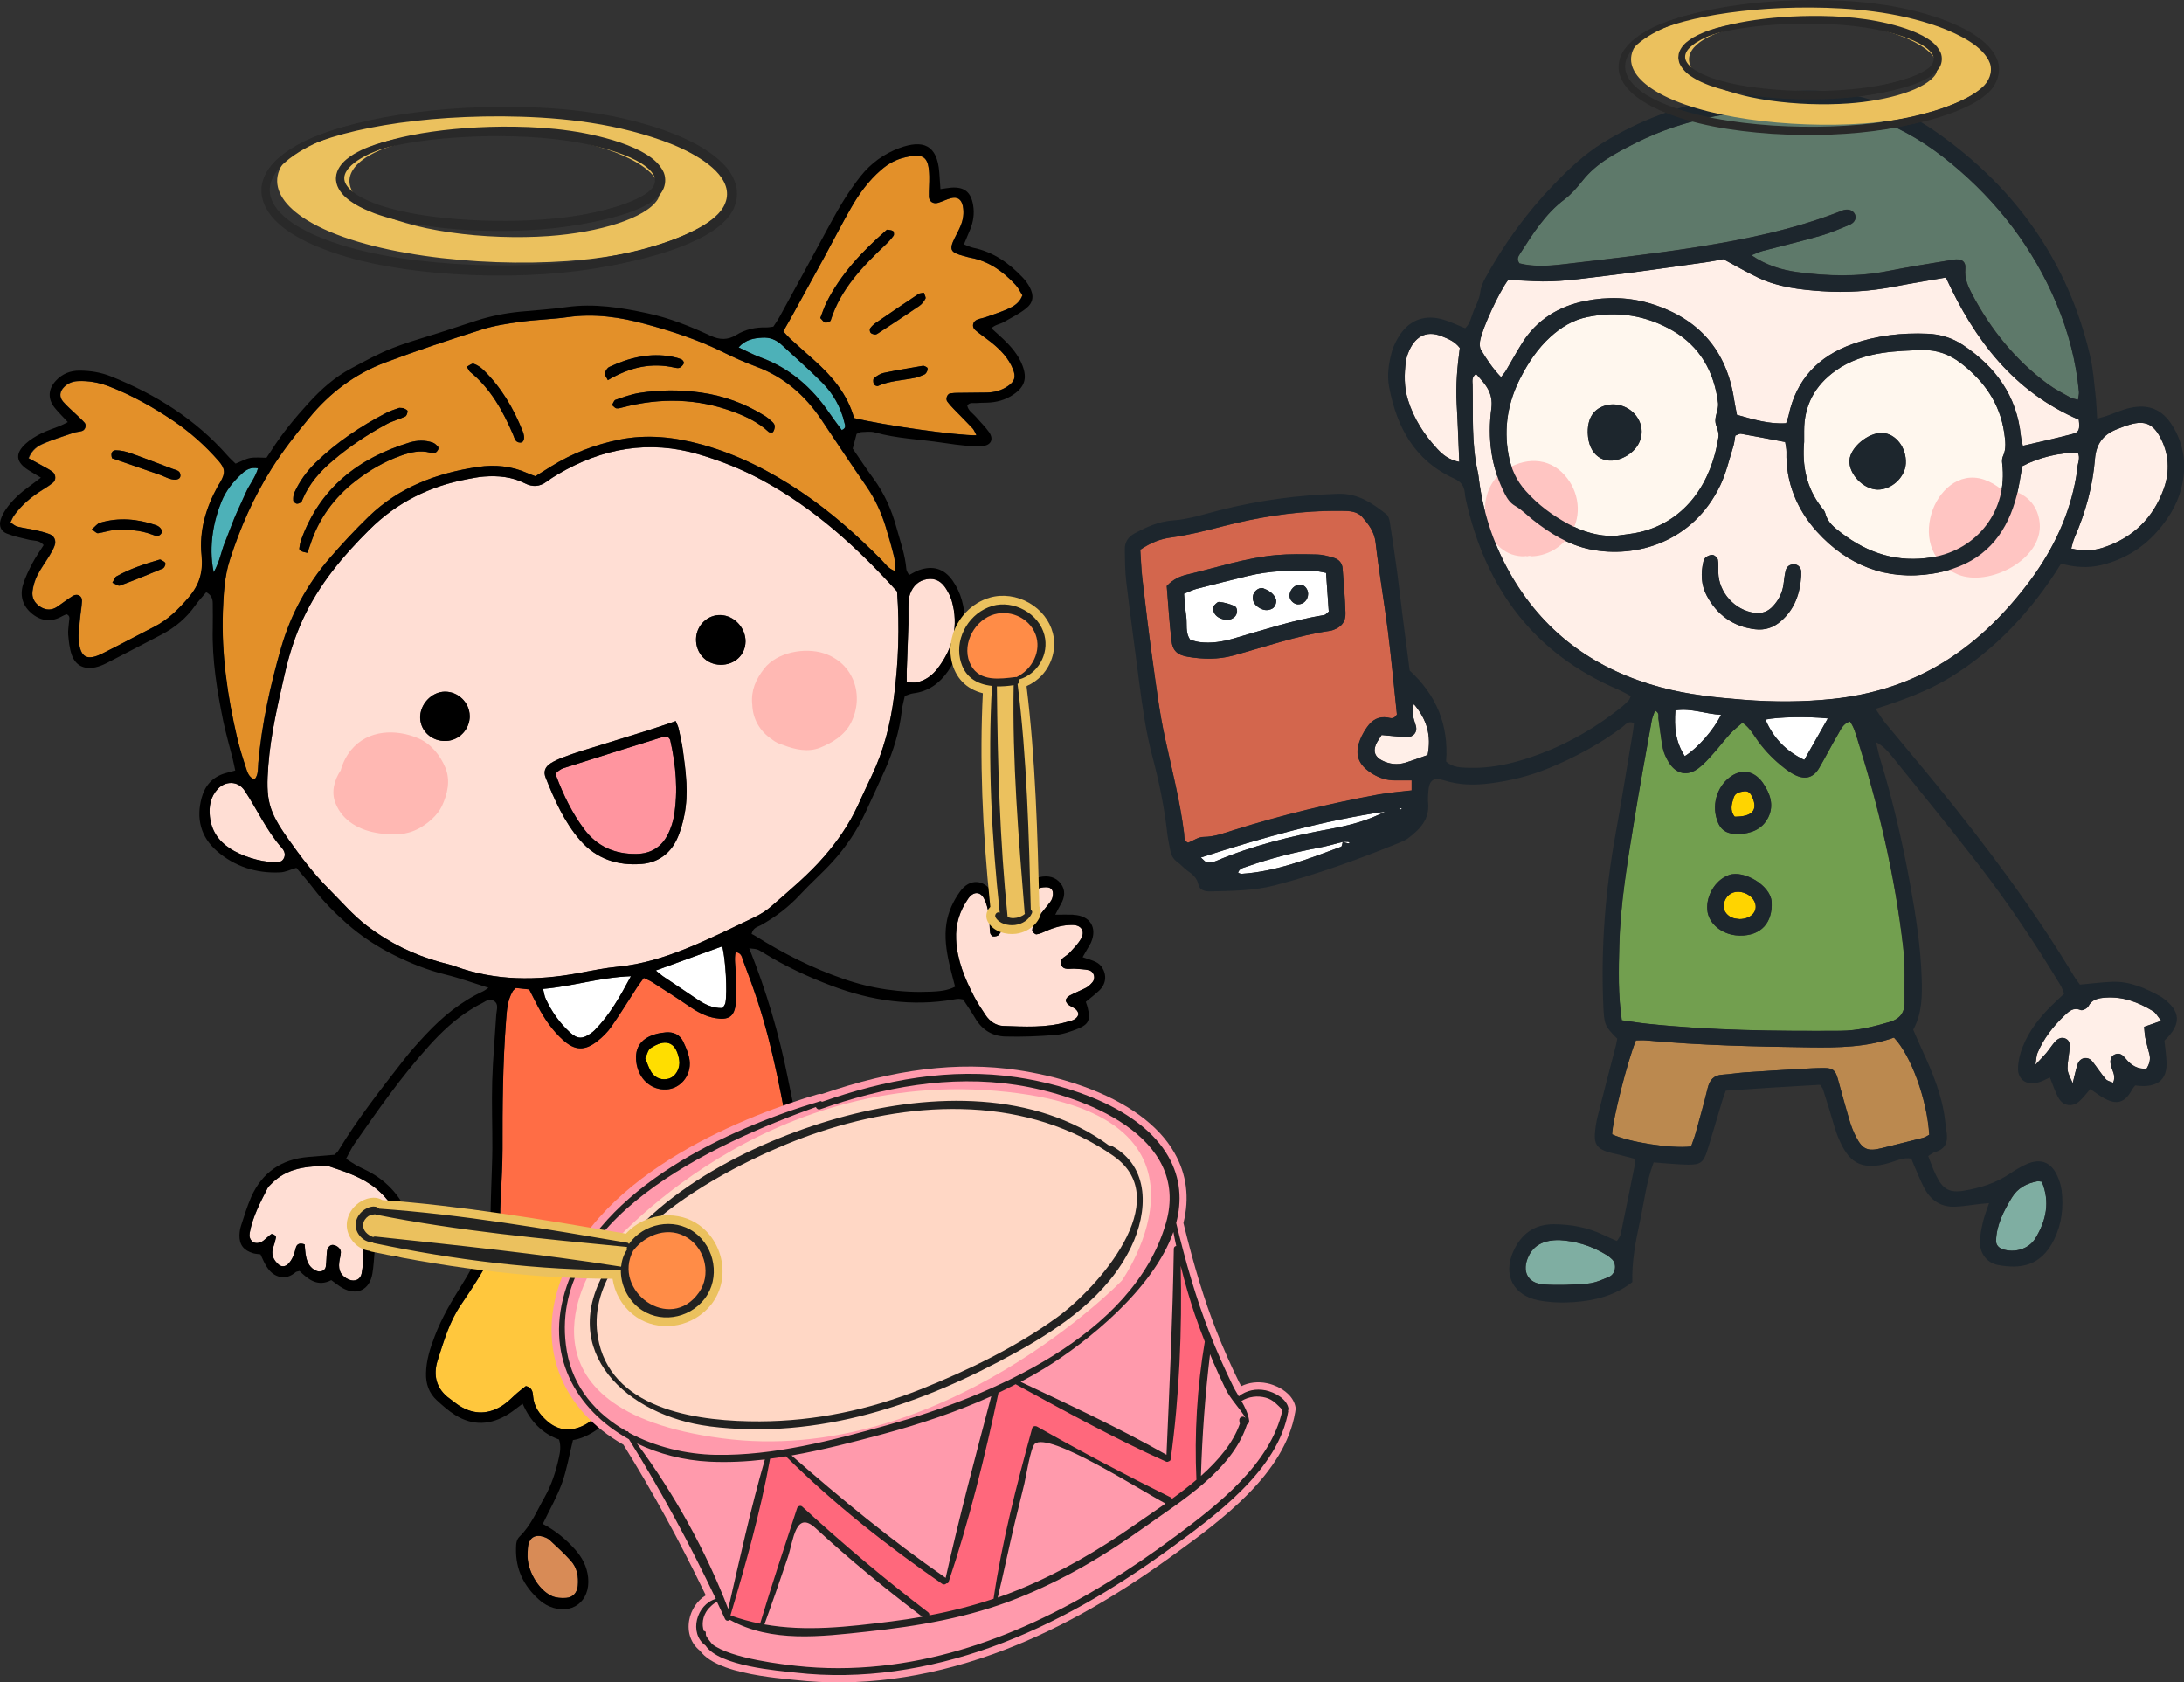 <svg xmlns="http://www.w3.org/2000/svg" id="Warstwa_2" viewBox="0 0 289.08 222.63"><rect x="0" y="0" width="289.08" height="222.63" fill="#333333" stroke="none"/><defs><style>.cls-1{fill:#ffded4;}.cls-1,.cls-2,.cls-3,.cls-4,.cls-5,.cls-6,.cls-7,.cls-8,.cls-9,.cls-10,.cls-11,.cls-12,.cls-13,.cls-14,.cls-15,.cls-16,.cls-17,.cls-18,.cls-19,.cls-20,.cls-21,.cls-22,.cls-23,.cls-24,.cls-25,.cls-26,.cls-27,.cls-28{stroke-width:0px;}.cls-1,.cls-2,.cls-3,.cls-4,.cls-5,.cls-6,.cls-7,.cls-9,.cls-11,.cls-12,.cls-13,.cls-14,.cls-15,.cls-16,.cls-17,.cls-18,.cls-20,.cls-21,.cls-23,.cls-24,.cls-25{fill-rule:evenodd;}.cls-2{fill:#fff7ee;}.cls-3{fill:#ffde00;}.cls-4{fill:#e39029;}.cls-6{fill:#d88b56;}.cls-7{fill:#5e796a;}.cls-8{fill:#ebc15e;}.cls-9{fill:#ffb8b3;}.cls-10{fill:#222221;}.cls-11{fill:#ffc5c2;}.cls-12{fill:#ff6d45;}.cls-13{fill:#729f4f;}.cls-14{fill:#fff;}.cls-15{fill:#7faea2;}.cls-16{fill:#ffd400;}.cls-17{fill:#4db1b8;}.cls-18{fill:#bb894f;}.cls-19{fill:#ff9aac;}.cls-20{fill:#d3664d;}.cls-21{fill:#ff959f;}.cls-22{fill:#ff8c47;}.cls-23{fill:#1d262d;}.cls-24{fill:#ffc73d;}.cls-25{fill:#ffefe8;}.cls-26{fill:#292929;}.cls-27{fill:#ffd7c5;}.cls-28{fill:#ff687c;}</style></defs><g id="DESIGNED_BY_FREEPIK"><path class="cls-25" d="m195.36,49.48c1.18,1.31,2.32,2.44,2.04,4.59-.52,3.88-.06,7.71,1.77,11.28.34.66.7,1.23,1.41,1.63.84.48,1.54,1.22,2.31,1.82,2.28,1.79,4.72,3.32,7.61,3.91,6.04,1.22,13.6-.93,17.21-8.5.77-1.61,1.17-3.41,1.71-5.13.14-.46.18-.95.27-1.43.31-.11.55-.28.75-.24,1.93.34,3.85.71,5.85,1.09.07.49.18.89.17,1.28-.11,4.09,1.42,7.69,4.04,10.59,4.03,4.45,9.19,6.52,15.31,5.55.89-.14,1.78-.36,2.63-.63,4.77-1.55,7.32-5.07,8.51-9.75.32-1.27.49-2.57.72-3.84,2.15-1.14,4.98-1.83,7.36-1.78.37.71-.03,1.42-.09,2.12-.05.65-.17,1.3-.3,1.95-1.03,5.01-3.3,9.45-6.4,13.47-3.24,4.2-6.98,7.85-11.61,10.56-4.34,2.54-9.03,3.93-13.98,4.47-3.93.42-7.86.43-11.82.12-3.71-.29-7.38-.67-10.95-1.63-8.46-2.26-15.16-6.92-19.69-14.56-2.34-3.96-3.79-8.19-4.4-12.72-.06-.41-.09-.82-.18-1.22-.87-3.81-.6-7.68-.69-11.54-.01-.44-.17-.98.44-1.45Zm43.05,26.7c0-.22.01-.38,0-.54-.04-.55-.43-.94-.93-.95-.57-.02-.97.28-1.11.78-.17.62-.21,1.29-.31,1.93-.16,1.09-.63,2.02-1.38,2.82-.66.71-1.44,1.01-2.42.89-2.62-.33-4.76-2.69-4.82-5.34-.01-.57.05-1.15-.06-1.7-.05-.25-.39-.56-.65-.62-.27-.06-.63.1-.88.26-.18.11-.32.38-.38.6-.37,1.56-.32,3.13.45,4.54,1.36,2.53,3.47,4.07,6.38,4.43,1.3.16,2.41-.2,3.4-1.05,1.88-1.61,2.57-3.73,2.71-6.04Z"></path><path class="cls-13" d="m214.65,135.01c-.51-3.47-.41-6.67-.33-9.87.14-5.53,1.07-10.96,1.95-16.4.72-4.46,1.55-8.91,2.34-13.36.08-.45.29-.87.44-1.34.65.31.41.76.46,1.11.2,1.3.32,2.61.58,3.89.13.63.42,1.25.76,1.81.98,1.61,2.47,1.94,3.97.81.71-.54,1.32-1.23,1.92-1.9.77-.85,1.46-1.78,2.24-2.63.49-.54,1.08-.98,1.65-1.49,1.01.69,1.48,1.67,2.11,2.51.99,1.34,2.14,2.5,3.45,3.51.45.35.94.69,1.45.93,1.35.63,2.39.32,3.14-.96.87-1.49,1.65-3.03,2.53-4.52.36-.6.63-1.33,1.54-1.63.49.67.71,1.44.95,2.21,2.85,9.04,5.01,18.23,6.1,27.65.28,2.44.15,4.92.18,7.39.01,1.32-.67,2.14-1.94,2.51-2.13.63-4.28,1.16-6.53,1.18-8.56.05-17.11-.03-25.64-.94-1.06-.11-2.1-.29-3.34-.46Zm15.61-11.2c2.84.06,4.4-1.74,4.23-4.48-.13-2.13-3.64-4.22-5.63-3.54-.16.05-.3.12-.45.2-1.65.82-2.71,2.94-2.39,4.74.28,1.56,1.85,2.84,3.74,3.05.16.02.33.02.49.03Zm-.14-13.43c1.56-.08,3.12-.57,3.93-2.21.81-1.64.24-3.18-.73-4.6-.14-.2-.3-.38-.48-.56-1.04-1.02-2.33-1.15-3.56-.38-1.86,1.17-2.73,3.61-2.04,5.78.44,1.41,1.22,1.97,2.88,1.96Z"></path><path class="cls-7" d="m231.79,33.78c.65-.25,1.07-.46,1.51-.58,2.54-.67,5.1-1.27,7.63-2,1.34-.38,2.63-.94,3.92-1.48.67-.28.91-.89.67-1.38-.25-.51-.81-.72-1.48-.55-.24.06-.46.17-.69.26-6.02,2.33-12.3,3.62-18.64,4.62-5.93.94-11.9,1.6-17.86,2.3-1.93.23-3.91.34-5.73-.13-.4-.57-.14-.93.07-1.26,1.69-2.63,3.33-5.28,5.9-7.21.9-.68,1.67-1.57,2.38-2.47,1.85-2.34,4.4-3.66,6.97-4.96,6.59-3.34,13.68-4.4,20.99-4.78,8.06-.42,14.8,2.47,20.84,7.45,6.13,5.06,10.85,11.21,13.94,18.56,1.57,3.74,2.59,7.62,2.97,11.67.03.3-.07.61-.12,1.05-.42-.12-.75-.15-1.02-.3-1-.56-2.04-1.08-2.96-1.76-4.32-3.18-7.59-7.26-10.08-11.98-.54-1.02-.97-2.04-.86-3.28.09-1.01-.52-1.39-1.62-1.21-2.92.49-5.85.95-8.75,1.52-3.93.78-7.87.65-11.79.13-2.1-.28-4.14-.88-6.18-2.26Z"></path><path class="cls-20" d="m150.92,72.77c1.41-.95,2.63-1.43,4.08-1.63,2.35-.32,4.67-.92,6.97-1.51,4.39-1.14,8.83-1.85,13.37-2,.74-.02,1.48-.02,2.22-.02,1,0,2.08.04,2.76.82.84.96,1.61,1.94,1.77,3.38.44,3.91,1.13,7.8,1.63,11.71.47,3.74.81,7.5,1.19,11.05-.42.69-.85.46-1.22.4-1.21-.21-2.07.33-2.73,1.27-.28.4-.54.82-.75,1.27-1.02,2.22-.54,3.72,1.58,4.97.87.51,1.8.8,2.81.8.72,0,1.45,0,2.26,0v1.33c-1.49.18-2.95.28-4.38.54-6.46,1.2-12.84,2.74-19.12,4.7-1.33.41-2.61.91-4.06.92-.67,0-1.35.49-2.03.77-.57-.24-.48-.8-.53-1.24-.53-4.25-1.6-8.38-2.51-12.55-.77-3.52-1.2-7.12-1.71-10.7-.49-3.49-.9-7-1.31-10.5-.14-1.22-.18-2.44-.27-3.77Zm3.51,4.78c.21,2.45.35,4.81.62,7.17.16,1.42.79,1.97,2.24,2.21,1.96.32,3.93.36,5.87-.16,4.28-1.16,8.47-2.65,12.88-3.29.16-.02.32-.08.47-.13,1.06-.39,1.62-1.07,1.58-2.24-.07-1.97-.23-3.93-.38-5.89-.06-.73-.53-1.21-1.2-1.41-.71-.2-1.44-.41-2.17-.43-1.8-.04-3.62-.08-5.41.08-4.03.36-7.86,1.65-11.78,2.57-.96.23-1.86.62-2.72,1.52Z"></path><path class="cls-2" d="m213.78,70.93c-2.22.05-4.24-.55-6.17-1.58-2.12-1.14-4.02-2.55-5.63-4.35-1.24-1.38-1.97-2.98-2.31-4.82-.65-3.62-.06-7.01,1.62-10.25,1.03-1.98,2.24-3.81,3.91-5.33,1.43-1.3,2.99-2.26,4.92-2.65,3.96-.81,7.73-.22,11.2,1.76,3.68,2.1,5.58,5.48,6.09,9.63.09.76-.38,1.58-.36,2.37.02.7.53,1.34.41,2.13-.88,5.83-4.17,11.05-10.28,12.55-1.11.27-2.26.36-3.4.53Zm-3.62-13.76c.01.17.01.41.04.66.31,2.76,2.53,3.92,4.98,2.57.35-.19.69-.45.98-.72,1.22-1.17,1.48-2.85.67-4.25-.82-1.44-2.6-2.21-4.2-1.8-1.62.41-2.48,1.61-2.47,3.55Z"></path><path class="cls-25" d="m198.68,49.91c-1.1-1.15-1.9-2.37-2.65-3.61-.18-.31-.19-.8-.12-1.18.3-1.7,2.53-6.49,3.72-8.07,1.09.05,2.24.1,3.38.16,3.14.18,6.24-.32,9.34-.68,4.49-.53,8.96-1.2,13.44-1.82.81-.11,1.61-.29,2.32-.41,1.6.85,3.08,1.72,4.63,2.46,2.65,1.25,5.52,1.58,8.4,1.78,3.21.22,6.41.02,9.58-.6,2.26-.44,4.52-.8,6.85-1.21,3.79,8.28,9.01,15.13,17.59,18.81.15,1.3.06,1.66-.86,1.9-2.13.56-4.29,1.03-6.55,1.56-.11-.55-.23-.93-.26-1.31-.53-5.31-3.36-9.16-7.68-12.04-1.39-.93-2.99-1.42-4.65-1.48-3.39-.14-6.73.22-9.96,1.37-4.54,1.62-7.44,4.68-8.45,9.45-.07.31-.2.61-.33,1.02-2.28.15-4.36-.51-6.51-1.11-.13-.72-.27-1.35-.37-1.99-.98-6.51-4.64-10.72-10.9-12.68-2.89-.91-5.87-.98-8.79-.4-3.5.7-6.43,2.47-8.38,5.59-.74,1.18-1.41,2.41-2.12,3.61-.16.27-.38.51-.66.89Z"></path><path class="cls-2" d="m238.8,58.48c0-.49,0-.98,0-1.47-.01-3.38,1.44-6.01,4.16-7.95,1.85-1.32,3.97-2.02,6.17-2.35,1.78-.27,3.6-.34,5.41-.38,1.87-.04,3.55.59,5.03,1.74,3.04,2.35,5.14,5.3,5.71,9.18.15,1.05.32,2.11-.17,3.15-.13.27-.13.64-.09.95.75,6.16-3.25,11.41-9.29,12.4-4.54.75-8.46-.51-12.01-3.23-.91-.69-1.84-1.4-2.13-2.62-.07-.3-.33-.56-.53-.82-1.97-2.55-2.54-5.47-2.26-8.61Zm9.7,6.32c1.86.04,3.67-1.62,3.76-3.47.1-2.09-1.33-3.94-3.1-4.03-1.85-.09-4.26,1.91-4.36,3.62-.11,1.81,1.82,3.83,3.7,3.88Z"></path><path class="cls-18" d="m223.84,151.72c-2.61.33-8.34-.58-10.47-1.61.06-1.9,2.02-9.66,3.15-12.43.42,0,.9-.04,1.37,0,7.21.66,14.43.82,21.66.92,3.79.05,7.56,0,11.13-1.29,2.26,2.35,4.4,8.26,4.67,12.86-.24.12-.5.33-.8.4-1.83.47-3.66.91-5.49,1.37-1.82.46-2.54.19-3.4-1.48-.38-.72-.66-1.5-.9-2.29-.54-1.81-1.02-3.64-1.53-5.45-.3-1.06-.64-1.37-1.73-1.38-1.07-.01-2.13.06-3.2.12-2.46.14-4.92.29-7.38.46-.98.07-1.96.24-2.94.3-1.18.07-1.71.73-1.97,1.82-.48,1.99-1.04,3.96-1.59,5.94-.15.55-.37,1.09-.59,1.73Z"></path><path class="cls-25" d="m274.15,72.59c.16-.53.25-1,.43-1.43,1.46-3.34,2.42-6.82,2.71-10.44.16-1.98,1.09-3.2,2.85-3.9.61-.24,1.22-.49,1.85-.66,1.86-.52,2.95-.09,3.89,1.63,1.22,2.21,1.35,4.59.51,6.91-1.39,3.86-4.09,6.48-8.01,7.77-1.35.44-2.72.48-4.24.12Z"></path><path class="cls-25" d="m286.08,135.1c-.95.33-1.56.55-2.28.8.06.52.07,1,.16,1.46.15.72.36,1.43.54,2.15.17.67.03,1.28-.38,1.93-1.2.09-2.05-.46-2.75-1.32-.38-.47-.81-.85-1.46-.56-.56.25-.72.83-.43,1.71.2.61.58,1.18.22,2.03-.34-.16-.76-.22-.97-.47-.64-.75-1.17-1.58-1.78-2.35-.59-.74-1.65-.54-1.95.37-.25.75-.4,1.53-.65,2.51-.73-1.58-.74-1.58-.65-2.68.06-.65.19-1.3.24-1.96.04-.49.01-1-.53-1.26-.5-.23-1-.07-1.49.51-.37.44-.69.93-1.05,1.37-.36.43-.76.83-1.46,1.58.14-.8.13-1.2.27-1.54.81-1.93,2.07-3.54,3.57-4.97.6-.57,1.17-1.14,2.16-.73.24.1.85-.22,1-.49.51-.97,1.36-1.09,2.28-1.16,2.31-.17,4.36.62,6.29,1.79.38.23.61.7,1.1,1.29Z"></path><path class="cls-25" d="m193.15,61.13c-1.37-.27-2.19-.96-2.9-1.72-1.74-1.88-3.11-3.99-3.88-6.48-.53-1.7-.5-3.39-.28-5.1.06-.48.23-.96.43-1.41.68-1.55,2.02-2.87,4.37-1.9.84.34,1.67.67,2.34,1.53-.33,2.41-.56,4.92-.41,7.46.14,2.44.22,4.88.34,7.62Z"></path><path class="cls-15" d="m206.43,164.11c2.02.11,4.21.72,6.21,1.96.28.17.54.38.77.61.63.66.43,1.93-.42,2.29-.9.38-1.84.81-2.8.89-1.95.17-3.93.26-5.88.12-2.13-.16-2.9-1.77-1.99-3.71.69-1.46,1.99-2.2,4.12-2.16Z"></path><path class="cls-15" d="m270.26,156.38c1.13,2.67.58,5.17-.84,7.49-.88,1.45-2.8,1.98-4.36,1.44-.51-.17-.87-.59-.85-1.1.05-2.13,1.01-3.95,2.08-5.71.77-1.28,1.98-1.92,3.42-2.18.08-.01.16.02.56.06Z"></path><path class="cls-25" d="m188.96,99.92c-.93.32-1.92.7-2.93,1.01-1.07.33-2.12.21-3.11-.3-.88-.45-1.17-1.12-.82-2.04.17-.44.48-.83.78-1.32,1.09.1,2.13.2,3.18.28.97.07,1.62-.62,1.34-1.54-.28-.92-.64-1.79-.25-2.83,1.75,2.06,2.33,4.19,1.82,6.74Z"></path><path class="cls-14" d="m241.93,95.08c-1.13,2-2.12,3.75-3.11,5.48-2.45-1.17-4.12-2.93-5.14-5.34,1.68-.34,5.57-.43,8.25-.15Z"></path><path class="cls-14" d="m223,100.07c-1.25-1.94-1.4-3.89-1.24-6.06,2.13-.33,4.02.5,6.04.58-.93,1.94-3.07,4.4-4.8,5.48Z"></path><path class="cls-14" d="m183.35,107.4c-2.33,1.22-4.79,1.84-7.28,2.3-5.17.95-10.25,2.18-15.11,4.24-.36.15-.79.24-1.18.2-.24-.02-.45-.34-.84-.66,8.17-2.65,16.18-4.87,24.4-6.08Z"></path><path class="cls-14" d="m177.72,111.41c-.07.22-.09.6-.22.65-4.29,1.58-8.54,3.28-13.18,3.58-.15,0-.3-.09-.45-.14.15-.57.67-.65,1.11-.8,3.16-1.12,6.41-1.92,9.7-2.54,1.03-.2,2.04-.5,3.06-.75h-.02Z"></path><path class="cls-14" d="m177.75,111.41c.23,0,.46-.02.69,0,.08,0,.14.11.22.17-.08.01-.16.05-.23.03-.23-.05-.45-.13-.69-.19-.01,0,.01,0,.01,0Z"></path><path class="cls-14" d="m185.38,106.95c.06.03.13.06.19.09-.07.03-.13.09-.2.09s-.13-.06-.2-.09c.07-.03.13-.06.2-.09Z"></path><path class="cls-16" d="m230.21,121.63c-.12-.02-.45-.03-.76-.12-.76-.21-1.34-.93-1.31-1.58.05-1,.69-1.75,1.59-1.89.94-.15,2.06.4,2.47,1.21.61,1.2-.29,2.39-1.99,2.39Z"></path><path class="cls-16" d="m229.61,108.08c-.66-.8-.41-1.67-.14-2.52.2-.64.79-.75,1.36-.84.6-.09.89.28,1.1.75.79,1.74.01,2.62-2.32,2.61Z"></path><path class="cls-14" d="m175.52,75.81c.13,1.87.25,3.49.36,5.12-.24.18-.41.43-.61.46-4.06.67-7.97,1.95-11.91,3.09-1.51.44-3.04.7-4.62.49-.4-.05-.79-.19-1.19-.29-.7-.97-.39-2.09-.54-3.12-.14-.96-.19-1.94-.29-2.99.64-.25,1.14-.51,1.68-.65,2.23-.58,4.46-1.14,6.69-1.68,2.98-.73,6.01-.82,9.06-.66.4.02.79.13,1.37.23Zm-8.39,2.01c-.61-.07-1.21.5-1.29,1.06-.09.65.2,1.13.7,1.47.57.39,1.2.54,1.86.19.39-.21.64-.88.47-1.29-.34-.84-1.09-1.17-1.74-1.43Zm-6.56,2.43c0,.23-.01.32,0,.39.1.61.48,1,1.04,1.22.63.24,1.25.28,1.8-.2.43-.37.47-1.25-.01-1.46-.64-.28-1.34-.48-2.03-.54-.27-.02-.58.43-.79.6Zm11.22-.27c.74.03,1.35-.59,1.36-1.38,0-.6-.42-1.15-.95-1.22-.76-.1-1.54.68-1.51,1.51.02.54.56,1.07,1.1,1.09Z"></path><path class="cls-11" d="m202.36,73.61c-.07,0-.13,0-.2,0-.43.1-.11.06.2,0Z"></path><path class="cls-11" d="m206.76,62.52c-2.38-2.27-5.7-1.79-8.09.11-3.73,2.96-2.41,10.71,2.75,10.99.1.01.19.01.29,0,.11-.01.19-.02.27-.03.06,0,.12.02.19.02.08-.02.18-.04.32-.07.46-.04.18.03-.13.08,2.34.09,4.63-1.25,5.8-3.46,1.33-2.52.63-5.7-1.4-7.63Z"></path><path class="cls-11" d="m264.92,64.78c-.72-.6-1.54-1.06-2.36-1.33-3.3-1.07-6.02,1.55-6.9,4.49-1.02,3.39.18,6.7,3.48,8.08,4.06,1.7,11.28-1.95,10.84-6.79-.26-2.89-2.56-4.51-5.06-4.45Z"></path><path class="cls-23" d="m272.81,74.59c-1.98,3.21-4.15,6-6.61,8.55-2.41,2.49-5.07,4.67-8.04,6.49-3.03,1.85-6.33,3.04-9.9,4.18.51.74.87,1.36,1.32,1.91,2.3,2.79,4.65,5.55,6.93,8.36,6.49,7.98,12.65,16.21,17.97,25.04.25.42.56.8.82,1.18,1.46-.13,2.83-.31,4.22-.37,2.39-.1,4.49.85,6.52,1.98.07.04.14.09.21.14,2.43,1.77,2.52,3.51.24,5.66.09.91.24,1.88.28,2.85.08,2.12-.96,3.16-3.12,3.17-.33,0-.66-.05-1.03-.08-.13.17-.3.34-.41.55-.94,1.69-1.94,2.05-3.59,1.2-.65-.33-1.23-.8-1.95-1.28-.46.53-.89,1.11-1.41,1.59-.9.82-2.12.71-2.75-.35-.49-.82-.77-1.78-1.18-2.77-.58.25-1.13.58-1.72.71-1.44.32-2.53-.47-2.5-1.92.02-.96.26-1.96.62-2.85.83-2.09,2.2-3.85,3.79-5.42.52-.52,1.07-1.01,1.7-1.61-.15-.36-.27-.74-.46-1.07-3.36-5.57-6.98-10.97-10.95-16.11-3.77-4.88-7.7-9.64-11.56-14.45-.51-.63-1.09-1.2-1.93-1.66.18.75.32,1.52.55,2.26,1.67,5.43,2.94,10.95,3.96,16.54.75,4.13,1.4,8.27,1.53,12.47.07,2.28.07,4.61-1.12,6.79.39.88.77,1.79,1.18,2.68,1.38,2.99,2.65,6.02,3.04,9.34.06.49.11.98.19,1.47.21,1.29-.08,2.28-1.49,2.69-.3.08-.56.31-.94.54.35.88.64,1.74,1.03,2.54.88,1.82,1.76,2.38,3.73,2.04,2.11-.36,4.15-.98,5.97-2.2.74-.5,1.52-.97,2.34-1.33,1.82-.79,3.21-.24,4.03,1.59.27.59.48,1.24.56,1.88.28,2.25.02,4.45-.98,6.5-1.74,3.6-4.51,3.93-7.39,3.41-1.48-.27-2.43-1.48-2.44-3.01,0-.89.19-1.79.39-2.66.18-.79.49-1.56.81-2.53-.54.05-.92.08-1.3.12-1.06.12-2.11.31-3.17.35-1.93.08-3.29-.88-4.15-2.56-.45-.88-.81-1.8-1.21-2.7-.16-.37-.31-.74-.46-1.1-1.05-.19-1.88.25-2.72.51-4.31,1.35-5.71-.46-6.88-3.15-.49-1.12-.77-2.34-1.14-3.51-.32-1.02-.63-2.04-.96-3.06-.05-.14-.18-.27-.38-.56-4.06.22-8.22.48-12.47.78-.18.51-.36.95-.49,1.4-.67,2.2-1.29,4.42-1.99,6.61-.49,1.5-.92,1.81-2.54,1.78-1.47-.02-2.93-.19-4.53-.3-.97,2.57-1.26,5.27-1.83,7.89-.58,2.65-1.07,5.3-.99,7.95-2.38,1.84-5.02,2.45-7.74,2.65-1.54.11-3.14.05-4.66-.23-3.36-.64-4.76-3.39-3.35-6.49,1.03-2.27,2.75-3.61,5.39-3.59,2.26.02,4.41.41,6.45,1.38.59.28,1.19.54,1.87.84.19-.32.43-.58.49-.87.66-3.14,1.29-6.28,1.92-9.42.03-.14-.07-.3-.15-.61-.63-.16-1.33-.35-2.03-.53-.56-.14-1.13-.23-1.67-.43-1.17-.44-1.55-1-1.48-2.26.05-.81.18-1.64.38-2.43.78-3.11,1.6-6.21,2.4-9.31.08-.31.13-.63.18-.91-1.68-1.7-1.72-1.86-1.84-4.38-.34-7.68.27-15.28,1.64-22.84.81-4.45,1.52-8.91,2.27-13.37.07-.4.1-.8.15-1.17-.8-.38-1.15.23-1.55.53-2.98,2.24-6.23,3.98-9.66,5.4-2.53,1.05-5.16,1.7-7.85,2.04-2.04.26-4.09.24-6.11-.41-1.39-.45-1.94,0-2.05,1.49-.03.49-.08.99-.03,1.48.22,2.19-1.08,3.51-2.63,4.69-.32.24-.71.42-1.09.57-5.41,2.2-10.89,4.2-16.55,5.67-2.82.73-5.7.74-8.58.81-.72.02-1.41-.19-1.56-.92-.2-.91-.8-1.37-1.47-1.84-.46-.33-.83-.79-1.3-1.12-.59-.41-.85-.97-.97-1.64-.13-.73-.3-1.45-.38-2.19-.39-3.44-1.08-6.81-1.97-10.16-.85-3.18-1.3-6.44-1.73-9.7-.58-4.49-1.19-8.97-1.73-13.46-.17-1.38-.16-2.79-.19-4.19-.02-.99.43-1.71,1.33-2.18,1.59-.84,3.15-1.57,5.06-1.7,2.1-.15,4.17-.85,6.25-1.37,5.12-1.29,10.31-1.99,15.6-2.15,2.62-.08,4.52,1.23,6.39,2.71.27.22.4.7.46,1.09.34,2.18.66,4.35.96,6.54.28,2.12.52,4.24.79,6.36.28,2.2.57,4.4.87,6.69,3.5,3.2,5.2,7.21,4.82,12.03.92.84,2.01.8,3.06.84,2.49.08,4.91-.39,7.28-1.12,4.77-1.48,9.07-3.85,12.95-6.98.32-.26.61-.55.89-.84.11-.11.14-.29.27-.55-.56-.29-1.11-.62-1.69-.87-11.18-4.78-17.54-13.43-20.14-25.1-.07-.32-.12-.65-.15-.97-.09-.91-.55-1.46-1.39-1.84-5.21-2.36-7.61-6.77-8.62-12.12-.3-1.56-.06-3.13.35-4.64.23-.85.67-1.69,1.18-2.42,1.35-1.91,3.35-2.55,5.66-1.86.93.28,1.82.72,2.88,1.14.65-.6.8-1.51,1.12-2.31.31-.76.74-1.51.84-2.3.09-.77.35-1.41.71-2.06,2.47-4.49,5.44-8.59,9-12.29,2.01-2.09,4.07-4.06,6.54-5.58,4.82-2.97,10.03-4.91,15.59-5.89,3.4-.6,6.84-.84,10.3-1,6.87-.31,13.01,1.74,18.52,5.65,10.32,7.32,17.21,17.06,20.1,29.48.39,1.67.51,3.41.71,5.13.11.97.14,1.94.22,3.13.56-.16.92-.25,1.28-.37,1.01-.35,1.99-.81,3.02-1.04,2.51-.57,4.34.19,5.68,2.38,1.34,2.18,1.79,4.57,1.39,7.11-.42,2.69-1.73,4.97-3.51,6.95-1.97,2.2-4.42,3.65-7.31,4.35-1.71.41-3.42.33-5.32-.19Zm-95.06,36.82c-1.02.26-2.03.56-3.06.75-3.29.62-6.54,1.42-9.7,2.54-.45.16-.96.23-1.11.8.15.05.31.14.45.14,4.64-.3,8.89-2,13.18-3.58.14-.05.15-.43.24-.64.23.07.45.14.68.19.07.02.15-.02.23-.03-.07-.06-.14-.17-.22-.17-.23-.02-.46,0-.69,0Zm17.61-61.93c-.61.47-.45,1-.44,1.45.09,3.85-.18,7.73.69,11.54.09.4.12.81.18,1.22.61,4.54,2.06,8.77,4.4,12.72,4.53,7.64,11.23,12.3,19.69,14.56,3.58.96,7.25,1.34,10.95,1.63,3.96.31,7.89.3,11.82-.12,4.96-.53,9.65-1.93,13.98-4.47,4.62-2.71,8.37-6.36,11.61-10.56,3.1-4.02,5.37-8.46,6.4-13.47.13-.64.25-1.29.3-1.95.05-.7.46-1.42.09-2.12-2.38-.05-5.21.64-7.36,1.78-.23,1.26-.4,2.57-.72,3.84-1.19,4.67-3.74,8.19-8.51,9.75-.86.28-1.74.49-2.63.63-6.12.97-11.28-1.1-15.31-5.55-2.62-2.89-4.15-6.5-4.04-10.59,0-.39-.1-.79-.17-1.28-2-.38-3.92-.75-5.85-1.09-.2-.03-.44.14-.75.24-.09.48-.12.97-.27,1.43-.54,1.72-.94,3.52-1.71,5.13-3.62,7.57-11.18,9.72-17.21,8.5-2.89-.58-5.33-2.11-7.61-3.91-.77-.61-1.47-1.34-2.31-1.82-.71-.41-1.07-.97-1.41-1.63-1.82-3.57-2.28-7.39-1.77-11.28.29-2.15-.85-3.28-2.04-4.59Zm19.29,85.53c1.23.17,2.28.35,3.34.46,8.52.91,17.08.99,25.64.94,2.25-.01,4.39-.55,6.53-1.18,1.26-.37,1.95-1.19,1.94-2.51-.03-2.46.1-4.95-.18-7.39-1.09-9.42-3.25-18.62-6.1-27.65-.24-.77-.46-1.54-.95-2.21-.91.3-1.19,1.03-1.54,1.63-.88,1.49-1.66,3.03-2.53,4.52-.75,1.27-1.79,1.59-3.14.96-.52-.24-1-.58-1.45-.93-1.31-1.01-2.46-2.17-3.45-3.51-.62-.85-1.1-1.83-2.11-2.51-.57.51-1.16.95-1.65,1.49-.78.85-1.47,1.78-2.24,2.63-.6.67-1.21,1.37-1.92,1.9-1.49,1.13-2.99.8-3.97-.81-.34-.56-.63-1.18-.76-1.81-.26-1.28-.38-2.59-.58-3.89-.05-.35.18-.8-.46-1.11-.16.47-.36.9-.44,1.34-.8,4.45-1.62,8.9-2.34,13.36-.88,5.44-1.81,10.87-1.95,16.4-.08,3.2-.18,6.4.33,9.87Zm17.14-101.24c2.03,1.38,4.08,1.98,6.18,2.26,3.93.52,7.86.64,11.79-.13,2.9-.58,5.83-1.03,8.75-1.52,1.1-.19,1.72.19,1.62,1.21-.11,1.24.32,2.25.86,3.28,2.49,4.72,5.76,8.8,10.08,11.98.92.68,1.96,1.2,2.96,1.76.27.15.59.18,1.02.3.05-.44.15-.75.12-1.05-.38-4.04-1.4-7.93-2.97-11.67-3.09-7.35-7.81-13.5-13.94-18.56-6.04-4.98-12.79-7.86-20.84-7.45-7.31.38-14.4,1.44-20.99,4.78-2.56,1.3-5.12,2.62-6.97,4.96-.71.89-1.48,1.79-2.38,2.47-2.56,1.93-4.21,4.58-5.9,7.21-.21.33-.47.69-.07,1.26,1.82.47,3.8.36,5.73.13,5.96-.7,11.93-1.36,17.86-2.3,6.33-1.01,12.62-2.3,18.64-4.62.23-.09.46-.2.69-.26.67-.17,1.23.04,1.48.55.24.49,0,1.09-.67,1.38-1.29.54-2.58,1.09-3.92,1.48-2.53.72-5.09,1.33-7.63,2-.44.12-.85.32-1.51.58Zm-80.87,38.99c.09,1.33.13,2.56.27,3.77.41,3.5.82,7.01,1.31,10.5.5,3.58.94,7.17,1.71,10.7.91,4.17,1.98,8.3,2.51,12.55.05.44-.03,1,.53,1.24.68-.27,1.36-.76,2.03-.77,1.45,0,2.73-.5,4.06-.92,6.27-1.97,12.65-3.51,19.12-4.7,1.43-.26,2.89-.36,4.38-.54v-1.33c-.81,0-1.53,0-2.26,0-1.01,0-1.94-.29-2.81-.8-2.12-1.26-2.6-2.75-1.58-4.97.21-.44.46-.87.75-1.27.66-.94,1.52-1.47,2.73-1.27.37.06.8.29,1.22-.4-.38-3.56-.72-7.31-1.19-11.05-.49-3.91-1.18-7.8-1.63-11.71-.16-1.44-.94-2.42-1.77-3.38-.68-.78-1.76-.81-2.76-.82-.74,0-1.48,0-2.22.02-4.53.15-8.98.87-13.37,2-2.3.6-4.62,1.19-6.97,1.51-1.45.2-2.66.68-4.08,1.63Zm62.86-1.84c1.13-.17,2.29-.26,3.4-.53,6.11-1.5,9.4-6.72,10.28-12.55.12-.79-.39-1.43-.41-2.13-.02-.79.45-1.61.36-2.37-.51-4.15-2.41-7.53-6.09-9.63-3.47-1.98-7.23-2.58-11.2-1.76-1.92.39-3.49,1.35-4.92,2.65-1.66,1.52-2.88,3.34-3.91,5.33-1.69,3.24-2.28,6.63-1.62,10.25.33,1.84,1.06,3.44,2.31,4.82,1.61,1.8,3.51,3.21,5.63,4.35,1.93,1.03,3.95,1.63,6.17,1.58Zm-15.1-21.01c.28-.37.5-.61.66-.89.71-1.2,1.38-2.43,2.12-3.61,1.95-3.12,4.88-4.9,8.38-5.59,2.92-.58,5.9-.51,8.79.4,6.26,1.97,9.92,6.17,10.9,12.68.1.64.24,1.27.37,1.99,2.16.6,4.24,1.26,6.51,1.11.13-.4.26-.7.33-1.02,1.01-4.77,3.92-7.83,8.45-9.45,3.23-1.15,6.56-1.52,9.96-1.37,1.66.07,3.26.56,4.65,1.48,4.32,2.88,7.15,6.73,7.68,12.04.04.39.15.76.26,1.31,2.27-.53,4.42-1,6.55-1.56.91-.24,1.01-.6.86-1.9-8.58-3.68-13.8-10.53-17.59-18.81-2.32.41-4.59.77-6.85,1.21-3.17.61-6.37.82-9.58.6-2.88-.2-5.75-.52-8.4-1.78-1.55-.73-3.03-1.6-4.63-2.46-.7.13-1.51.3-2.32.41-4.48.62-8.95,1.29-13.44,1.82-3.1.36-6.2.86-9.34.68-1.14-.07-2.29-.11-3.38-.16-1.2,1.58-3.42,6.36-3.72,8.07-.07.38-.06.87.12,1.18.75,1.25,1.55,2.47,2.65,3.61Zm40.12,8.56c-.28,3.14.29,6.06,2.26,8.61.2.26.46.52.53.82.29,1.23,1.22,1.93,2.13,2.62,3.55,2.72,7.47,3.98,12.01,3.23,6.05-1,10.04-6.25,9.29-12.4-.04-.31-.04-.68.09-.95.49-1.04.32-2.1.17-3.15-.57-3.88-2.67-6.83-5.71-9.18-1.48-1.14-3.17-1.78-5.03-1.74-1.81.04-3.63.11-5.41.38-2.2.33-4.33,1.03-6.17,2.35-2.72,1.94-4.17,4.57-4.16,7.95,0,.49,0,.98,0,1.47Zm-14.95,93.24c.23-.65.44-1.18.59-1.73.55-1.98,1.11-3.95,1.59-5.94.26-1.09.78-1.75,1.97-1.82.98-.06,1.96-.23,2.94-.3,2.46-.17,4.92-.32,7.38-.46,1.07-.06,2.13-.13,3.2-.12,1.08.01,1.43.32,1.73,1.38.51,1.82.99,3.64,1.53,5.45.23.78.52,1.56.9,2.29.87,1.68,1.58,1.95,3.4,1.48,1.83-.47,3.67-.9,5.49-1.37.3-.08.56-.28.8-.4-.27-4.6-2.4-10.51-4.67-12.86-3.57,1.28-7.34,1.34-11.13,1.29-7.23-.1-14.46-.25-21.66-.92-.47-.04-.95,0-1.37,0-1.13,2.77-3.09,10.53-3.15,12.43,2.13,1.02,7.85,1.93,10.47,1.61Zm50.3-79.12c1.52.36,2.89.32,4.24-.12,3.92-1.29,6.62-3.91,8.01-7.77.84-2.33.7-4.7-.51-6.91-.94-1.72-2.03-2.15-3.89-1.63-.63.17-1.24.42-1.85.66-1.76.7-2.69,1.92-2.85,3.9-.29,3.62-1.25,7.1-2.71,10.44-.19.43-.28.9-.43,1.43Zm11.93,62.5c-.49-.59-.73-1.06-1.1-1.29-1.92-1.17-3.97-1.96-6.29-1.79-.92.07-1.77.2-2.28,1.16-.15.28-.76.59-1,.49-.99-.41-1.56.16-2.16.73-1.5,1.43-2.76,3.04-3.57,4.97-.14.34-.14.74-.27,1.54.7-.75,1.1-1.15,1.46-1.58.37-.44.68-.93,1.05-1.37.49-.58,1-.75,1.49-.51.55.26.57.76.53,1.26-.05.65-.18,1.3-.24,1.96-.09,1.1-.08,1.1.65,2.68.25-.99.4-1.76.65-2.51.3-.91,1.36-1.1,1.95-.37.61.76,1.14,1.6,1.78,2.35.21.25.63.31.97.47.36-.85-.02-1.42-.22-2.03-.29-.88-.13-1.46.43-1.71.66-.3,1.08.09,1.46.56.7.86,1.55,1.41,2.75,1.32.4-.64.55-1.25.38-1.93-.18-.72-.39-1.43-.54-2.15-.1-.46-.11-.93-.16-1.46.72-.25,1.32-.46,2.28-.8Zm-92.93-73.97c-.12-2.74-.2-5.18-.34-7.62-.14-2.53.08-5.05.41-7.46-.67-.87-1.5-1.19-2.34-1.53-2.34-.96-3.69.35-4.37,1.9-.19.45-.37.92-.43,1.41-.22,1.71-.25,3.41.28,5.1.77,2.48,2.14,4.6,3.88,6.48.71.77,1.53,1.45,2.9,1.72Zm13.28,102.99c-2.13-.03-3.43.7-4.12,2.16-.91,1.94-.14,3.55,1.99,3.71,1.95.14,3.93.05,5.88-.12.95-.08,1.9-.51,2.8-.89.85-.36,1.05-1.63.42-2.29-.22-.23-.49-.44-.77-.61-2-1.24-4.18-1.85-6.21-1.96Zm63.83-7.73c-.4-.05-.48-.08-.56-.06-1.43.26-2.65.9-3.42,2.18-1.06,1.77-2.03,3.59-2.08,5.71-.01.52.35.93.85,1.1,1.57.54,3.48.01,4.36-1.44,1.41-2.33,1.97-4.82.84-7.49Zm-28.33-61.3c-2.68-.29-6.57-.2-8.25.15,1.02,2.4,2.69,4.16,5.14,5.34.99-1.74,1.98-3.49,3.11-5.48Zm-52.97,4.84c.51-2.55-.07-4.68-1.82-6.74-.38,1.04-.03,1.92.25,2.83.28.92-.37,1.61-1.34,1.54-1.05-.08-2.09-.18-3.18-.28-.29.49-.61.88-.78,1.32-.35.92-.07,1.59.82,2.04,1,.51,2.05.62,3.11.3,1.01-.31,2-.69,2.93-1.01Zm34.04.15c1.74-1.07,3.88-3.53,4.8-5.48-2.02-.08-3.91-.91-6.04-.58-.17,2.17-.01,4.11,1.24,6.06Zm-39.65,7.33c-8.22,1.21-16.23,3.44-24.4,6.08.39.33.6.64.84.66.38.04.82-.05,1.18-.2,4.86-2.06,9.94-3.29,15.11-4.24,2.49-.46,4.95-1.08,7.28-2.3Zm2.04-.45c-.07.03-.13.06-.2.09.07.03.13.09.2.09s.13-.06.2-.09c-.06-.03-.13-.06-.19-.09Z"></path><path class="cls-23" d="m238.41,76.18c-.14,2.31-.84,4.43-2.71,6.04-.99.85-2.1,1.21-3.4,1.05-2.91-.36-5.02-1.9-6.38-4.43-.76-1.41-.82-2.98-.45-4.54.05-.22.19-.49.38-.6.26-.16.62-.32.88-.26.26.06.6.37.65.62.11.55.05,1.13.06,1.7.06,2.66,2.2,5.01,4.82,5.34.98.12,1.76-.17,2.42-.89.75-.81,1.21-1.74,1.38-2.82.1-.65.14-1.31.31-1.93.14-.5.54-.8,1.11-.78.51.01.89.4.93.95.01.16,0,.33,0,.54Z"></path><path class="cls-23" d="m230.26,123.81c-.16,0-.33-.01-.49-.03-1.89-.21-3.46-1.49-3.74-3.05-.32-1.8.74-3.92,2.39-4.74.15-.07.29-.14.45-.2,1.99-.68,5.5,1.41,5.63,3.54.16,2.75-1.39,4.54-4.23,4.48Zm-.05-2.18c1.71,0,2.6-1.19,1.99-2.39-.41-.81-1.53-1.35-2.47-1.21-.9.14-1.54.9-1.59,1.89-.03.65.55,1.37,1.31,1.58.31.09.64.1.76.12Z"></path><path class="cls-23" d="m230.12,110.38c-1.65.01-2.44-.55-2.88-1.96-.69-2.17.17-4.62,2.04-5.78,1.23-.77,2.52-.64,3.56.38.17.17.34.35.48.56.97,1.42,1.54,2.95.73,4.6-.81,1.64-2.37,2.13-3.93,2.21Zm-.51-2.3c2.34,0,3.11-.87,2.32-2.61-.21-.47-.5-.84-1.1-.75-.57.09-1.16.2-1.36.84-.27.85-.52,1.72.14,2.52Z"></path><path class="cls-23" d="m154.43,77.55c.85-.9,1.75-1.29,2.72-1.52,3.91-.92,7.75-2.21,11.78-2.57,1.79-.16,3.61-.12,5.41-.08.73.01,1.46.22,2.17.43.68.19,1.15.67,1.2,1.41.15,1.96.32,3.93.38,5.89.04,1.17-.52,1.84-1.58,2.24-.15.06-.31.11-.47.13-4.41.64-8.6,2.13-12.88,3.29-1.94.52-3.91.48-5.87.16-1.45-.23-2.08-.79-2.24-2.21-.27-2.36-.42-4.73-.62-7.17Zm21.09-1.74c-.58-.1-.97-.21-1.37-.23-3.05-.15-6.08-.07-9.06.66-2.23.55-4.46,1.1-6.69,1.68-.54.14-1.04.4-1.68.65.1,1.05.15,2.03.29,2.99.15,1.03-.16,2.15.54,3.12.4.1.79.24,1.19.29,1.58.21,3.11-.05,4.62-.49,3.94-1.14,7.84-2.43,11.91-3.09.21-.03.38-.28.61-.46-.12-1.63-.23-3.26-.36-5.12Z"></path><path class="cls-23" d="m210.16,57.17c0-1.94.85-3.14,2.47-3.55,1.6-.4,3.38.36,4.2,1.8.8,1.4.55,3.08-.67,4.25-.29.28-.63.53-.98.72-2.45,1.35-4.67.19-4.98-2.57-.03-.24-.03-.49-.04-.66Z"></path><path class="cls-23" d="m248.5,64.79c-1.88-.05-3.81-2.07-3.7-3.88.1-1.71,2.51-3.71,4.36-3.62,1.78.09,3.2,1.94,3.1,4.03-.09,1.84-1.9,3.51-3.76,3.47Z"></path><path class="cls-23" d="m167.13,77.82c.65.26,1.4.59,1.74,1.43.16.41-.08,1.08-.47,1.29-.66.36-1.29.2-1.86-.19-.5-.34-.79-.83-.7-1.47.07-.56.68-1.14,1.29-1.06Z"></path><path class="cls-23" d="m160.56,80.25c.22-.17.53-.62.79-.6.69.06,1.39.26,2.03.54.48.21.44,1.09.01,1.46-.56.49-1.17.44-1.8.2-.56-.21-.93-.61-1.04-1.22-.01-.08,0-.16,0-.39Z"></path><path class="cls-23" d="m171.78,79.97c-.54-.02-1.08-.55-1.1-1.09-.03-.83.75-1.62,1.51-1.51.53.07.95.62.95,1.22,0,.79-.61,1.41-1.36,1.38Z"></path><path class="cls-1" d="m118.32,92.27c-.47,3.61-1.36,7.09-2.94,10.39-.64,1.33-1.25,2.68-1.87,4.01-1.13,2.43-2.63,4.61-4.38,6.63-2.13,2.47-4.64,4.54-7.08,6.68-.66.58-1.44,1.05-2.23,1.43-3,1.43-5.97,2.91-9.05,4.15-2.87,1.15-5.83,2.07-8.95,2.37-1.76.17-3.5.52-5.24.85-5.53,1.04-10.99,1.05-16.36-.9-.62-.23-1.28-.36-1.92-.54-3.52-.97-6.74-2.55-9.66-4.76-1.9-1.44-3.42-3.24-5.09-4.91-2.06-2.05-3.78-4.35-5.44-6.69-2.6-3.67-2.94-5.18-2.59-9.73.32-4.06,1.25-8.01,2.15-11.97.57-2.53,1.34-4.98,2.43-7.34,2.11-4.57,5.26-8.33,8.8-11.84,3.63-3.61,7.98-5.76,12.98-6.69.72-.13,1.45-.29,2.18-.34,1.86-.14,3.7.03,5.4.89,1.04.53,1.97.47,2.9-.22.47-.35.97-.67,1.48-.97,5.87-3.46,12.07-4.59,18.72-2.62,2.84.84,5.58,1.93,8.19,3.33,7,3.75,12.75,9.01,17.99,14.8.35,4.73.19,9.37-.42,13.99Zm-32.7,4.43c-2.88.9-5.78,1.78-8.66,2.68-.84.26-1.68.55-2.5.87-.55.21-1.09.46-1.59.77-.73.47-.98,1.1-.65,1.9,1.18,2.95,2.46,5.86,4.57,8.29,2.15,2.46,4.96,3.39,8.15,3.12,2.04-.17,3.64-1.26,4.56-3.09.52-1.03.84-2.2,1.07-3.34.59-2.86.2-5.73-.18-8.58-.13-.95-.34-1.89-.55-2.82-.07-.34-.24-.66-.4-1.07-1.33.45-2.57.89-3.82,1.28Zm-26.75-5.17c-1.77.02-3.33,1.71-3.26,3.51.07,1.76,1.58,3.09,3.42,3.02,1.76-.07,3.16-1.56,3.14-3.34-.03-1.75-1.53-3.21-3.29-3.19Zm36.5-3.56c1.87.02,3.29-1.3,3.31-3.08.02-1.81-1.5-3.43-3.27-3.5-1.75-.07-3.23,1.36-3.28,3.15-.05,1.91,1.37,3.4,3.24,3.43Z"></path><path class="cls-4" d="m32.54,101.61c-.44-1.33-.86-2.67-1.18-4.04-1.27-5.49-2.08-11.03-1.87-16.68.09-2.29.21-4.58.92-6.79,1.36-4.23,3.12-8.27,5.51-12.05,1.5-2.38,3.22-4.57,4.99-6.73,2.71-3.32,6.08-5.85,10.09-7.35,4.21-1.58,8.49-3,12.78-4.36,1.67-.53,3.45-.79,5.2-1.03,2.05-.28,4.13-.32,6.17-.61,3.52-.5,6.92,0,10.29.92,3.49.95,6.92,2.06,10.18,3.68,1.45.72,2.94,1.38,4.46,1.95,3.68,1.36,6.46,3.79,8.62,7.01,1.97,2.94,3.93,5.9,5.95,8.81,1.15,1.66,1.98,3.46,2.57,5.37.41,1.34.8,2.69,1.13,4.05.13.54.09,1.12.14,1.83-.93-.31-1.33-.97-1.82-1.48-3.28-3.32-6.76-6.4-10.64-9.01-4.07-2.74-8.39-4.95-13.14-6.26-3.6-1-7.25-1.41-10.95-.65-3.21.65-6.24,1.81-9.02,3.55-.68.43-1.37.85-2.07,1.29-.4-.15-.75-.27-1.08-.42-2.09-.94-4.3-1.14-6.51-.81-5.44.8-10.45,2.67-14.48,6.58-1.8,1.75-3.51,3.59-5.15,5.48-2.99,3.46-5.14,7.42-6.41,11.79-1.46,5.03-2.59,10.16-3.05,15.4-.06.72.03,1.49-.49,2.11-.76-.25-.95-.93-1.15-1.54Zm8.5-29.44c1.11-3.49,3.17-6.3,6.04-8.53,1.82-1.41,3.79-2.56,5.96-3.33,1.27-.45,2.54-.77,3.89-.41.21.05.46.09.65.03.17-.06.33-.26.42-.44.06-.11.04-.33-.04-.41-.2-.2-.43-.42-.68-.51-1.01-.35-2.05-.32-3.05-.02-6.8,2.07-11.91,6.04-14.38,12.93-.12.34-.18.71-.23,1.07-.04.3.23.45,1.05.61.12-.32.25-.65.36-.99Zm40.54-18.13c.28.03.57-.05.85-.13,4.98-1.3,9.9-1.2,14.74.62,1.66.62,3.24,1.39,4.56,2.62.12.11.52.12.59.02.15-.21.23-.51.23-.77,0-.19-.16-.42-.31-.56-.32-.3-.66-.59-1.03-.82-2.6-1.62-5.42-2.65-8.44-3.07-2.71-.38-5.44-.38-8.14.05-1.08.17-2.12.56-3.16.91-.2.07-.3.43-.46.68.26.21.41.42.58.44Zm-30.44.59c-3.42,1.77-6.6,3.9-9.37,6.59-1.17,1.14-2.12,2.46-2.8,3.94-.14.31-.18.7-.16,1.05,0,.16.24.39.42.44.17.05.4-.06.58-.16.11-.06.17-.23.22-.37.87-2.1,2.33-3.74,4.04-5.18,2.2-1.87,4.59-3.46,7.13-4.83.77-.41,1.65-.62,2.44-1,.18-.09.29-.46.3-.71,0-.12-.29-.27-.48-.36-.12-.06-.29-.04-.62-.07-.46.17-1.1.35-1.68.65Zm11.08-5.42c2.72,2.21,4.35,5.17,5.7,8.32.2.47.26,1.03.95,1.04.48,0,.67-.61.32-1.49-1.21-3.05-2.85-5.84-5.22-8.14-.36-.35-.82-.65-1.29-.81-.21-.07-.56.24-.89.4.2.32.28.55.43.68Zm27.12-.56c.21.05.47.09.64,0,.23-.12.44-.35.54-.59.05-.11-.15-.43-.31-.5-.4-.17-.83-.29-1.26-.37-2.93-.54-5.68.13-8.31,1.37-.27.13-.5.52-.59.84-.05.2.2.48.41.91,2.93-1.72,5.78-2.36,8.87-1.64Z"></path><path class="cls-24" d="m105.77,161.55c-3.01.98-6.08,1.43-9.14,1.95-4,.68-8,1.45-12.08,1.5-.22,0-.44.02-.66.02-5.1-.02-10.19-.03-15.29-.08-.87,0-1.73-.2-2.65-.31-.13.14-.33.28-.42.46-1.24,2.69-2.87,5.17-4.53,7.61-1.53,2.24-2.26,4.81-3.07,7.33-.63,1.98-.19,3.81,1.64,5.1.42.3.81.64,1.25.92,1.96,1.22,3.92,1.15,5.82-.13.67-.45,1.22-1.06,1.84-1.59.38-.33.78-.63,1.13-.9.87.21.91.83.96,1.41.12,1.34.85,2.32,1.81,3.19,1.51,1.35,3.21,1.45,4.93.59.9-.45,1.66-1.21,2.47-1.84.57-.44.93-1.17,1.74-1.28.72.2.81.81.9,1.39.29,1.91,1.7,2.71,3.31,3.15,1.57.42,2.92-.19,3.92-1.45.5-.63.92-1.33,1.34-2.03.23-.38.38-.8.57-1.2.77-1.67.99-1.71,2.27-.5.64.61,1.31,1.2,2.04,1.69,1.52,1.02,3.2,1.46,5.05,1.19,2.5-.36,4.01-1.69,4.59-4.15.05-.22.07-.44.1-.66.3-2.18.42-2.23,2.42-1.17.65.35,1.3.7,1.95,1.05,1.48.81,3.06,1,4.72.87,1.8-.15,2.97-1.16,3.82-2.66.35-.61.41-1.28.22-1.93-.23-.77-.46-1.58-.88-2.26-1.19-1.95-2.38-3.91-3.74-5.75-1.97-2.67-4.1-5.23-6.13-7.87-.56-.73-1.21-1.28-2.23-1.65Z"></path><path class="cls-12" d="m98.36,127.14c.68,1.79,1.34,3.59,1.94,5.42,2.07,6.33,3.21,12.88,4.42,19.41.38,2.02.55,4.1.69,6.15.14,2.03-.03,2.24-2.05,2.69-2.3.51-4.63.89-6.95,1.34-5.75,1.1-11.52,1.82-17.39,1.42-1.03-.07-2.07,0-3.1,0-2.66,0-5.32.02-7.97.01-.42,0-.84-.13-1.24-.2-.71-1.81-.48-3.59-.41-5.35.08-1.99.21-3.98.21-5.97-.02-5.69.03-11.37.47-17.04.1-1.33.18-2.66.88-3.85.07-.12.2-.21.41-.43.54.06,1.17.12,1.77.19.43.85.79,1.58,1.17,2.29.87,1.64,1.92,3.16,3.31,4.41,1.57,1.41,2.88,1.46,4.55.14.69-.55,1.34-1.19,1.84-1.9,1.18-1.69,2.26-3.46,3.39-5.19.27-.41.58-.8.91-1.27.43.21.77.34,1.07.53,1.68,1.08,3.36,2.14,5,3.27,1.05.73,2.15,1.31,3.4,1.52,1.76.3,2.54-.21,2.7-1.97.12-1.31.03-2.65,0-3.98-.02-.93-.22-1.85-.02-2.79.8.08.83.71,1,1.14Zm-11.35,9.66c-2.12.52-3.05,1.79-2.79,3.79.29,2.2,1.95,3.7,3.98,3.59,1.85-.1,3.31-1.83,3.07-3.82-.1-.85-.45-1.69-.83-2.47-.45-.95-1.29-1.36-2.36-1.26-.36.06-.73.09-1.08.17Z"></path><path class="cls-4" d="m133.34,40.91c-.94.41-1.92.73-2.9,1.07-.35.12-.72.17-1.06.3-.64.24-.81.97-.29,1.41.67.57,1.41,1.06,2.1,1.61,1.22.98,2.3,2.08,2.89,3.57.41,1.04.21,1.63-.73,2.26-.82.55-1.74.8-2.72.82-1.26.02-2.51.02-3.77.04-.37,0-.74.01-1.09.07-.4.07-.65.74-.39,1.08.26.35.57.68.87,1,.82.85,1.67,1.67,2.47,2.54.22.23.33.56.52.92-2.45.07-12.29-1.32-16.2-2.28-.86-3.11-2.88-5.52-5.29-7.66-1.05-.93-2.09-1.87-3.13-2.81-.31-.29-.59-.61-.95-1,.48-.84.92-1.6,1.34-2.37,1.36-2.45,2.71-4.91,4.05-7.37,1.2-2.2,2.34-4.44,3.59-6.62,1.07-1.86,2.33-3.59,3.97-5.01.91-.78,1.91-1.36,3.1-1.64,2.56-.61,3.21-.14,3.28,2.51.02.88-.07,1.77-.05,2.66.01.66.58,1.03,1.24.82.56-.18,1.09-.45,1.66-.6.87-.23,1.41.15,1.59,1.04.18.9.06,1.77-.29,2.6-.22.55-.51,1.07-.77,1.59-.79,1.59-.61,1.95,1.19,2.42.28.08.57.16.86.22,2.44.45,4.33,1.81,5.97,3.58.39.41.63.96.92,1.4-.4,1.04-1.18,1.47-1.99,1.82Zm-24.1,1.78c.22.04.67-.12.72-.28,1.32-4.18,4.26-7.17,7.32-10.08.37-.35.72-.74,1.01-1.15.09-.13.04-.51-.07-.59-.2-.14-.51-.14-.77-.19-.05,0-.13.07-.18.12-3.13,2.74-5.96,5.72-7.85,9.48-.33.65-.54,1.35-.84,2.1.26.25.43.55.65.59Zm12.34-3.78c-1.88,1.25-3.76,2.52-5.62,3.8-.29.2-.57.46-.78.75-.09.13-.05.45.06.58.11.14.36.2.57.23.13.02.29-.06.4-.14,1.83-1.2,3.67-2.4,5.47-3.63.34-.23.63-.6.82-.97.09-.17-.12-.5-.2-.78-.31.07-.56.06-.72.17Zm-4.59,10.44c-.47.1-.93.4-1.31.71-.14.11-.11.54-.02.78.05.14.42.31.54.25,1.57-.71,3.28-.74,4.91-1.08.43-.09.84-.27,1.24-.44.3-.13.56-.77.37-.92-.21-.17-.49-.24-.49-.24-1.93.34-3.6.6-5.24.95Z"></path><path class="cls-4" d="m5.83,58.67c1.29-.53,2.63-.95,3.96-1.4.35-.12.73-.12,1.08-.23.43-.13.63-.76.35-1.09-.34-.39-.73-.73-1.1-1.08-.58-.56-1.21-1.09-1.74-1.7-.57-.64-.47-1.37.14-1.97.5-.49,1.1-.72,1.79-.76,1.42-.07,2.79.18,4.12.69,3.04,1.18,5.87,2.77,8.57,4.59,2.21,1.5,4.19,3.27,5.95,5.28.9,1.03.92,1.6.25,2.78-.11.19-.24.37-.35.57-1.57,2.84-2.49,5.91-2.15,9.13.23,2.24-.28,3.93-1.74,5.62-1.33,1.54-2.69,2.91-4.51,3.84-2.3,1.17-4.57,2.4-6.88,3.55-2.02,1-2.91.54-3.12-1.67-.09-.94.07-1.91.15-2.86.07-.81.22-1.61.27-2.42.03-.69-.62-1.04-1.23-.66-.69.43-1.33.93-2,1.39-.75.52-1.52.52-2.28.04-.75-.47-1.15-1.19-1.04-2.06.09-.72.31-1.45.63-2.09.46-.92,1.09-1.75,1.62-2.63.26-.44.53-.89.69-1.37.21-.62-.06-1.23-.66-1.46-.61-.24-1.26-.39-1.91-.54-.79-.18-1.6-.27-2.38-.47-.31-.08-.58-.35-.91-.55.19-.37.29-.65.46-.89,1-1.41,2.29-2.49,3.75-3.4.5-.31,1-.62,1.45-1,.39-.33.35-1.05-.06-1.38-.34-.27-.74-.48-1.12-.69-.63-.36-1.28-.7-2.06-1.13.47-1.17,1.23-1.64,2.04-1.97Zm9.94,2.3c1.8.62,3.61,1.24,5.41,1.87.42.15.81.36,1.22.5.81.28,1.46.12,1.48-.37.03-.71-.56-.74-1.03-.92-1.86-.69-3.7-1.42-5.57-2.08-.61-.22-1.28-.37-1.93-.38-.51-.01-.74.4-.52,1.05.26.09.6.2.93.32Zm-2.81,9.6c.72-.09,1.43-.37,2.15-.41,1.7-.1,3.4-.03,5.02.59.42.16.85.34,1.19-.11.27-.35-.05-.92-.7-1.14-2.43-.83-4.9-1.05-7.38-.32-.36.1-.63.5-1.1.88.39.25.62.53.82.51Zm2.91,6.93c1.91-.71,3.79-1.47,5.67-2.26.19-.08.39-.48.34-.69-.04-.19-.39-.33-.61-.47-.05-.03-.15-.02-.21,0-1.96.58-3.89,1.2-5.67,2.21-.21.12-.29.45-.52.83.42.17.78.47,1,.38Z"></path><path class="cls-1" d="m142.76,134.21c-.12-.71-.73-.86-1.23-1.17-.22-.13-.46-.44-.45-.67.01-.22.28-.49.51-.62.71-.38,1.47-.67,2.18-1.04.32-.17.59-.44.83-.72.47-.54.22-1.43-.48-1.6-.56-.14-1.16-.13-1.75-.19-.69-.08-1.65.31-1.93-.61-.24-.77.7-1.01,1.12-1.48.54-.59,1.13-1.18,1.53-1.87.57-.97.06-1.79-1.03-1.83-1.28-.04-2.48.3-3.64.82-.4.18-.81.37-1.23.42-.18.02-.57-.35-.56-.51.03-.42.16-.87.4-1.22.49-.73,1.09-1.4,1.63-2.1.23-.29.49-.58.61-.91.11-.32.16-.75.04-1.04-.19-.46-.68-.49-1.14-.45-.7.05-1.27.4-1.73.9-.74.82-1.48,1.65-2.16,2.52-.72.93-1.35,1.93-2.07,2.87-.13.17-.51.24-.76.21-.15-.02-.37-.3-.39-.48-.09-.81-.05-1.63-.18-2.43-.12-.72-.29-1.46-.62-2.09-.51-.98-1.43-.96-2.1,0-1.13,1.62-1.7,3.41-1.6,5.41.13,2.73,1.15,5.17,2.38,7.54.44.85.98,1.65,1.51,2.45.56.85,1.4,1.42,2.37,1.45,2.8.1,5.62.27,8.36-.52.61-.17,1.35-.26,1.58-1.03Z"></path><path class="cls-1" d="m53.07,164.97c.63-.9.39-1.79.13-2.62-.63-2.02-1.79-3.73-3.43-5.07-1.85-1.51-4.1-2.23-6.33-2.97-2.78,0-5.49.22-7.57,2.41-.15.16-.34.31-.44.5-.97,1.9-1.98,3.79-2.37,5.92-.08.46,0,.89.4,1.19.36.28.96.21,1.43-.16.34-.26.64-.58.99-.83.19-.14.69.19.65.42-.08.42-.19.84-.34,1.25-.35.98-.01,1.73.72,2.36.35.3.87.26,1.2-.07.62-.59.85-1.36,1.05-2.16.13-.51.5-.7,1.17-.46.05.5.07,1.08.19,1.64.17.83.55,1.52,1.39,1.87.52.21,1.14-.03,1.22-.57.1-.65.08-1.32.15-1.98.05-.54.42-.93.8-.89.52.05,1.07.52,1.04.98-.02.44-.16.87-.21,1.3-.15,1.13.27,1.86,1.27,2.3.78.34,1.56,0,1.7-.83.29-1.68.32-3.38-.08-5.06-.14-.6-.7-1.35.18-1.7.68-.27.99.49,1.29.97.66,1.06,1.64,1.69,2.75,2.14.32.13.71.08,1.05.11Z"></path><path class="cls-1" d="m120.01,90.29c.58,0,1.02.08,1.42-.01,1.12-.26,2.01-.94,2.69-1.83,2.03-2.66,2.81-5.63,1.87-8.92-.16-.56-.43-1.09-.74-1.59-.58-.94-1.4-1.5-2.58-1.29-1.13.2-1.82.92-2.2,1.94-.15.4-.19.86-.21,1.3-.03.88.01,1.76-.01,2.65-.07,2.13-.16,4.26-.23,6.38-.01.36,0,.73,0,1.38Z"></path><path class="cls-1" d="m36.23,114.1c.45-.02,1.01.1,1.32-.47.29-.53.11-1.01-.25-1.42-2.02-2.27-3.25-5.06-4.91-7.57-.9-1.37-2.58-1.28-3.55-.25-.98,1.05-1.21,2.33-1.06,3.69.2,1.79,1.09,3.16,2.59,4.16,1.52,1.02,3.97,1.81,5.86,1.85Z"></path><path class="cls-14" d="m83.51,129.18c-4.18.16-7.76,1.36-11.63,1.68.14.55.18.97.36,1.34.79,1.68,1.83,3.18,3.21,4.43.99.9,1.66.89,2.75.12.18-.13.36-.26.51-.42,1.98-2,3.34-4.41,4.8-7.14Z"></path><path class="cls-14" d="m86.8,128.43c.39.32.64.55.93.75,1.46.99,2.94,1.95,4.39,2.95,1.04.72,2.12,1.31,3.53,1.28.13-.23.34-.46.38-.72.26-1.48.02-5.65-.42-7.46-2.88,1.05-5.75,2.09-8.8,3.2Z"></path><path class="cls-6" d="m104.06,207.27c1.27,1.01,2.81,1.04,4.17,1.53.67.24,1.45.38,2.16.31,1.26-.12,2.41-.62,3.24-1.79-.64-1.7-1.93-2.72-3.54-3.35-1.49-.58-3.04-.49-4.56-.14-.98.23-1.26.66-1.33,1.74-.04.5-.07,1-.13,1.69Z"></path><path class="cls-6" d="m69.84,205.63c-.14,2.05,1.38,4.77,3.2,5.59.57.25,1.28.3,1.91.25.89-.06,1.45-.71,1.53-1.6.11-1.21-.08-2.38-.91-3.3-.87-.98-1.85-1.86-2.81-2.76-.21-.19-.49-.32-.77-.41-1.25-.43-2.05.17-2.13,1.57-.01.22-.02.43-.03.65Z"></path><path class="cls-17" d="m97.77,45.97c1.02.47,1.92.97,2.87,1.31,3.89,1.42,6.83,3.99,9.13,7.36.53.78,1.11,1.53,1.65,2.27.64-.26.43-.67.36-.96-.48-2.06-1.49-3.86-2.97-5.34-1.71-1.72-3.55-3.31-5.33-4.97-.74-.69-1.58-1.03-2.61-.96-1.12.07-2.18.25-3.11,1.28Z"></path><path class="cls-17" d="m28.29,75.74c.81-1.46.98-2.71,1.43-3.84.44-1.09.83-2.21,1.28-3.3.48-1.15,1.04-2.28,1.54-3.43.46-1.04,1.24-1.95,1.61-3.2-.98-.18-1.6.21-2.13.7-1.15,1.05-2.11,2.24-2.71,3.71-.94,2.29-1.78,5.78-1.03,9.35Z"></path><path class="cls-21" d="m88.42,97.55c-.25,0-.56-.07-.82.01-4.36,1.35-8.71,2.72-13.06,4.1-.33.11-.62.37-.87.53-.02.24-.09.4-.04.53.94,2.49,2.09,4.87,3.69,7.01,1.72,2.3,4.08,3.31,6.9,3.27,1.95-.02,3.39-.94,4.23-2.69.35-.72.61-1.51.75-2.29.57-3.39.26-6.75-.49-10.08-.03-.13-.16-.24-.28-.4Z"></path><path class="cls-3" d="m85.4,140.06c.29.66.47,1.31.82,1.84.54.82,1.47,1.1,2.32.84.78-.24,1.37-1.1,1.39-2.06,0-.22-.03-.44-.07-.66-.5-2.31-1.9-2.52-3.75-1.31-.36.23-.46.85-.71,1.34Z"></path><path class="cls-9" d="m45.09,101.97c.28-1.02.76-1.97,1.4-2.74,2.23-2.68,5.94-2.79,8.91-1.51,1.66.72,2.88,2.25,3.55,3.87.7,1.69.29,3.48-.45,5.07-.58,1.24-1.9,2.36-3.08,2.99-1.72.9-3.33.89-5.2.63-2.54-.36-4.86-1.55-5.83-4.03-.57-1.45-.14-3.03.69-4.28Z"></path><path class="cls-9" d="m99.56,93.17c-.16-1.78.45-3.23,1.59-4.69,1.7-2.18,5.38-2.83,7.88-2.03,3.98,1.28,5.42,5.6,3.61,9.2-.83,1.64-2.42,2.61-4.05,3.28-1.62.66-3.37.27-4.93-.34-.5-.13-.98-.35-1.43-.7-.01,0-.02-.02-.03-.03-1.63-1.06-2.6-2.77-2.63-4.7Z"></path><path class="cls-5" d="m142.1,121.07c2.18.09,3.18,1.69,2.3,3.68-.12.27-.29.52-.44.77-.21.36-.42.73-.66,1.15.66.23,1.24.38,1.76.64.32.15.62.42.81.71.65,1.02.53,2.19-.35,3.04-.56.55-1.21,1.02-1.8,1.52.11.32.19.53.24.74.4,1.61.17,2.23-1.27,2.81-.95.38-1.96.74-2.97.83-2.2.18-4.43.27-6.64.21-1.71-.04-3.09-.87-3.99-2.41-.51-.88-1.11-1.72-1.61-2.49-.29-.04-.44-.08-.58-.08-.22,0-.44.04-.66.08-5.54.96-10.88.17-16.1-1.79-3.19-1.2-6.26-2.63-9.16-4.43-.74-.46-.75-.45-1.81-.55,2.26,5.6,3.94,11.31,5.12,17.2,1.17,5.86,2.59,11.67,2.55,17.68,1.01.31,1.49,1.08,2.04,1.77,2.02,2.55,4.05,5.09,6.02,7.67,1.08,1.41,2.14,2.84,3.04,4.36.79,1.32,1.4,2.76,2,4.18.38.9.42,1.9,0,2.81-.98,2.16-2.55,3.6-5.01,3.85-1.96.2-3.82-.08-5.59-.99-.69-.36-1.32-.93-2.16-.95-1.26,3.51-1.36,3.64-4,5.72.27,4.46.53,8.95.81,13.44,0,.07.05.14.1.2.04.05.11.08.11.08,1.52-.08,2.98-.27,4.44-.21,2.65.11,4.54,1.61,5.96,3.72.59.87.55,1.76-.11,2.45-1.4,1.47-3.11,2.28-5.16,1.95-1.3-.21-2.55-.75-3.86-.98-1.33-.24-2.29-.91-2.93-1.73.03-1.63.07-3.02.07-4.42,0-.66-.05-1.33-.08-1.99-.17-3.32-.33-6.64-.54-9.96-.05-.78.05-1.64-.71-2.27-3.3.61-5.85-.96-8.31-3.04-.28.43-.51.78-.75,1.14-.49.74-.92,1.53-1.48,2.2-2.07,2.51-5.08,2.86-7.65.84-.84-.66-1.5-1.54-2.31-2.4-1.46,1.25-3.04,2.45-4.94,2.76-.5,2-.81,3.91-1.45,5.69-.67,1.84-1.66,3.56-2.54,5.4,1.71.9,3.06,2.04,4.25,3.36.96,1.07,1.6,2.28,1.75,3.75.31,3.17-2.18,5.04-5.13,3.81-.53-.22-1.03-.58-1.46-.97-1.95-1.78-3.01-3.95-2.96-6.66.01-.63.03-1.18.48-1.62,1.52-1.48,2.29-3.42,3.31-5.21.92-1.63,1.48-3.38,1.88-5.19.18-.78.3-1.59.03-2.43-2.29-.83-3.82-2.46-4.82-4.75-.7.51-1.25.98-1.86,1.36-2.33,1.47-4.72,1.62-7.09.13-.87-.55-1.65-1.24-2.41-1.94-1.04-.95-1.47-2.18-1.43-3.59.04-1.71.53-3.27,1.15-4.88.93-2.45,2.23-4.64,3.6-6.83,1.18-1.87,2.17-3.86,3.28-5.77.47-.81.54-1.65.52-2.55-.03-1.47.04-2.95.08-4.43.05-1.77.14-3.54.15-5.31.01-2.96-.1-5.91-.02-8.86.09-2.95.36-5.9.54-8.85.04-.63.39-1.37-.36-1.81-.62-.36-1.12.15-1.63.39-.47.22-.91.49-1.35.76-2.1,1.29-3.87,2.96-5.51,4.77-3.68,4.06-6.81,8.55-9.93,13.03-.41.59-.71,1.26-1.1,1.97.53.34.94.63,1.39.88.65.36,1.33.64,1.97,1.01,2.69,1.54,4.4,3.89,5.38,6.79.31.91.44,1.87.19,2.84-.29,1.11-.98,1.66-2.09,1.52-.57-.07-1.13-.32-1.69-.49-.4-.13-.72-.54-1.37-.27-.09.92-.13,1.94-.3,2.93-.36,2.14-2.06,2.95-3.94,1.9-.51-.28-.96-.67-1.5-1.05-1.78.93-3.05-.08-4.2-1.21-.24.07-.4.07-.5.15-.66.55-1.39.85-2.25.59-.83-.25-1.36-.86-1.77-1.59-.25-.44-.44-.91-.65-1.35-.37-.05-.66-.06-.94-.14-1.28-.37-1.87-1.12-1.84-2.39.01-.44.08-.89.22-1.31.41-1.26.8-2.54,1.33-3.75,1.45-3.26,4.01-5,7.56-5.3,1.17-.1,2.35-.2,3.47-.29.21-.22.4-.36.51-.55,2.57-4.24,5.64-8.13,8.68-12.04.91-1.17,1.9-2.26,2.91-3.34,2.19-2.34,4.63-4.35,7.56-5.7.25-.12.47-.31.72-.47-1.96-.61-3.82-1.29-5.73-1.76-2.31-.57-4.49-1.44-6.62-2.49-2.33-1.14-4.5-2.56-6.44-4.28-1.54-1.37-3.01-2.83-4.27-4.48-.76-.99-1.59-1.93-2.37-2.86-.78.23-1.45.57-2.15.6-3.15.15-6.02-.77-8.39-2.84-2.14-1.87-2.74-4.32-1.99-7.06.44-1.6,1.44-2.72,3.07-3.21.41-.12.83-.22,1.37-.37-.13-.59-.22-1.07-.34-1.56-.41-1.65-.89-3.28-1.24-4.94-.83-4.06-1.5-8.14-1.4-12.3.03-1.11,0-2.22,0-3.32,0-.61-.19-1.12-.86-1.48-.53.63-1.03,1.16-1.45,1.75-1.17,1.67-2.68,2.93-4.48,3.87-2.43,1.26-4.84,2.53-7.28,3.78-.46.23-.95.43-1.45.54-1.53.33-2.66-.24-3.16-1.69-.28-.82-.37-1.73-.45-2.6-.05-.58.07-1.18.11-1.77.02-.34.2-.74-.32-.96-.17.07-.38.13-.56.24-1.37.8-2.7.71-3.93-.24-1.29-1.01-1.75-2.39-1.27-3.95.3-.98.77-1.91,1.24-2.82.44-.84,1-1.61,1.48-2.38-.56-.69-1.28-.55-1.91-.7-1-.24-2.02-.45-2.97-.83-.78-.3-1.06-1.03-.81-1.84.15-.48.4-.95.69-1.37.85-1.23,1.95-2.21,3.16-3.08.46-.33.91-.68,1.47-1.11-.63-.38-1.14-.67-1.63-.98-1.69-1.07-1.83-2.2-.36-3.53.59-.54,1.31-.97,2.02-1.33.79-.4,1.64-.65,2.46-.99.33-.13.64-.3,1.08-.52-.65-.7-1.22-1.26-1.72-1.87-.96-1.18-.9-2.49.13-3.6.85-.92,1.92-1.35,3.17-1.34,1.42.01,2.8.23,4.12.76,5.91,2.36,11.19,5.66,15.43,10.48.33.38.71.71,1.07,1.07.71-.28,1.3-.63,1.93-.75.69-.12,1.43-.03,2.16-.03.24-.36.45-.66.65-.97,1.43-2.25,3.12-4.3,4.92-6.27,1.65-1.81,3.47-3.44,5.65-4.59,1.82-.97,3.62-1.97,5.56-2.72,1.52-.59,3.05-1.06,4.6-1.53,2.12-.64,4.22-1.36,6.32-2.04,1.91-.62,3.86-1.01,5.85-1.21,2.06-.2,4.13-.32,6.17-.61,3.66-.51,7.21.06,10.76.83,2.9.62,5.64,1.73,8.32,2.97,1.19.55,2.25.58,3.36-.1,1.23-.76,2.59-1.05,4.03-1.01.29,0,.58-.06.9-.1.28-.45.59-.86.83-1.31,2.27-4.15,4.54-8.29,6.78-12.45,1.16-2.15,2.42-4.23,3.94-6.15,1.37-1.73,3.11-2.98,5.14-3.73,3.11-1.14,5.01-.45,5.28,3.25.05.71.1,1.42.15,2.19.59-.08,1.02-.17,1.45-.2,1.73-.11,2.59.59,2.88,2.33.19,1.13.02,2.21-.41,3.25-.25.6-.5,1.21-.81,1.93.47.18.86.38,1.27.46,2.64.55,4.72,2.03,6.53,3.95.35.37.66.8.9,1.25.58,1.08.51,2.02-.44,2.79-.9.73-1.98,1.25-3,1.84-.48.28-1.09.31-1.63.81.57.52,1.06.94,1.53,1.39,1.08,1.03,2.05,2.13,2.59,3.55.64,1.69.3,2.81-1.19,3.83-1.07.73-2.27,1.05-3.55,1.08-.44.01-.89.01-1.33.05-.41.04-.88-.15-1.24.32.11.69.74,1.03,1.15,1.51.57.67,1.22,1.29,1.73,2.01.67.95.26,1.76-.87,1.85-.59.04-1.19.06-1.77,0-1.18-.11-2.35-.26-3.52-.44-2.99-.46-6.03-.54-8.97-1.37-.54-.15-1.16-.06-1.75-.04-.21,0-.41.15-.65.25-.16.62-.33,1.25-.51,1.94.92,1.34,1.81,2.7,2.77,4,1.42,1.94,2.37,4.09,3,6.38.51,1.85,1.17,3.66,1.33,5.59.02.25.23.49.36.76.49-.25.87-.49,1.28-.64,1.84-.65,3.34-.24,4.48,1.38.54.77.97,1.67,1.22,2.58.96,3.44.14,6.6-1.86,9.45-1.09,1.56-2.57,2.64-4.54,2.88-.35.04-.69.2-1.14.34-.14.65-.33,1.29-.4,1.94-.31,2.74-1.11,5.35-2.23,7.85-.82,1.82-1.65,3.63-2.49,5.44-1.15,2.51-2.66,4.78-4.52,6.8-1.34,1.47-2.85,2.79-4.2,4.25-1.52,1.65-3.27,2.98-5.22,4.07-.42.24-1.02.29-1.23,1.16.07.03.27.12.45.23,3.7,2.33,7.58,4.29,11.72,5.72,3.74,1.3,7.6,1.86,11.55,1.69,1.08-.05,2.18-.12,3.22-.66-.28-1.1-.56-2.09-.78-3.09-.39-1.74-.64-3.48-.37-5.27.24-1.57.9-2.98,1.81-4.24,1.26-1.76,3.19-1.65,4.33.21.23.37.38.8.53,1.21.15.4.26.81.45,1.41.39-.44.67-.76.95-1.09.67-.78,1.32-1.59,2.03-2.34.61-.65,1.35-1.13,2.26-1.31,1.1-.23,2.1-.04,2.79.88.64.85.53,1.8,0,2.7-.25.42-.45.86-.74,1.4.92,0,1.65-.03,2.38,0Zm-41.35-57.6c-2.61-1.4-5.35-2.49-8.19-3.33-6.64-1.97-12.84-.84-18.72,2.62-.51.3-1,.62-1.48.97-.93.69-1.86.75-2.9.22-1.69-.86-3.53-1.03-5.4-.89-.73.05-1.46.21-2.18.34-5,.93-9.35,3.08-12.98,6.69-3.53,3.51-6.69,7.28-8.8,11.84-1.09,2.36-1.86,4.8-2.43,7.34-.9,3.96-1.83,7.91-2.15,11.97-.36,4.55-.01,6.06,2.59,9.73,1.66,2.35,3.38,4.64,5.44,6.69,1.67,1.66,3.19,3.47,5.09,4.91,2.92,2.22,6.14,3.79,9.66,4.76.64.18,1.3.31,1.92.54,5.36,1.95,10.83,1.93,16.36.9,1.74-.32,3.48-.68,5.24-.85,3.12-.3,6.08-1.22,8.95-2.37,3.08-1.24,6.05-2.72,9.05-4.15.79-.38,1.57-.85,2.23-1.43,2.44-2.14,4.95-4.21,7.08-6.68,1.75-2.02,3.25-4.2,4.38-6.63.62-1.34,1.23-2.68,1.87-4.01,1.58-3.29,2.47-6.77,2.94-10.39.61-4.63.77-9.26.42-13.99-5.25-5.79-11-11.05-17.99-14.8Zm-66.56,37.57c.47-5.24,1.6-10.36,3.05-15.4,1.27-4.37,3.42-8.33,6.41-11.79,1.64-1.9,3.36-3.74,5.15-5.48,4.03-3.91,9.03-5.78,14.48-6.58,2.22-.33,4.43-.12,6.51.81.33.15.68.26,1.08.42.7-.43,1.38-.86,2.07-1.29,2.79-1.74,5.82-2.89,9.02-3.55,3.7-.75,7.35-.34,10.95.65,4.75,1.31,9.07,3.53,13.14,6.26,3.88,2.61,7.36,5.69,10.64,9.01.5.5.89,1.17,1.82,1.48-.05-.71-.01-1.29-.14-1.83-.33-1.36-.72-2.71-1.13-4.05-.59-1.91-1.42-3.71-2.57-5.37-2.02-2.91-3.98-5.86-5.95-8.81-2.16-3.21-4.94-5.64-8.62-7.01-1.52-.56-3.01-1.23-4.46-1.95-3.26-1.61-6.69-2.73-10.18-3.68-3.37-.92-6.78-1.42-10.29-.92-2.04.29-4.12.33-6.17.61-1.75.24-3.53.5-5.2,1.03-4.29,1.36-8.57,2.78-12.78,4.36-4.01,1.5-7.37,4.03-10.09,7.35-1.77,2.16-3.49,4.35-4.99,6.73-2.38,3.78-4.15,7.82-5.51,12.05-.71,2.2-.83,4.49-.92,6.79-.21,5.65.6,11.19,1.87,16.68.32,1.36.74,2.71,1.18,4.04.2.61.4,1.29,1.15,1.54.52-.62.43-1.4.49-2.11Zm62.44,62.45c-4,.68-8,1.45-12.08,1.5-.22,0-.44.02-.66.02-5.1-.02-10.19-.03-15.29-.08-.87,0-1.73-.2-2.65-.31-.13.14-.33.28-.42.46-1.24,2.69-2.87,5.17-4.53,7.61-1.53,2.24-2.26,4.81-3.07,7.33-.63,1.98-.19,3.81,1.64,5.1.42.3.81.64,1.25.92,1.96,1.22,3.92,1.15,5.82-.13.67-.45,1.22-1.06,1.84-1.59.38-.33.78-.63,1.13-.9.87.21.91.83.96,1.41.12,1.34.85,2.32,1.81,3.19,1.51,1.35,3.21,1.45,4.93.59.9-.45,1.66-1.21,2.47-1.84.57-.44.93-1.17,1.74-1.28.72.2.81.81.9,1.39.29,1.91,1.7,2.71,3.31,3.15,1.57.42,2.92-.19,3.92-1.45.5-.63.92-1.33,1.34-2.03.23-.38.38-.8.57-1.2.77-1.67.99-1.71,2.27-.5.64.61,1.31,1.2,2.04,1.69,1.52,1.02,3.2,1.46,5.05,1.19,2.5-.36,4.01-1.69,4.59-4.15.05-.22.07-.44.1-.66.3-2.18.42-2.23,2.42-1.17.65.35,1.3.7,1.95,1.05,1.48.81,3.06,1,4.72.87,1.8-.15,2.97-1.16,3.82-2.66.35-.61.41-1.28.22-1.93-.23-.77-.46-1.58-.88-2.26-1.19-1.95-2.38-3.91-3.74-5.75-1.97-2.67-4.1-5.23-6.13-7.87-.56-.73-1.21-1.28-2.23-1.65-3.01.98-6.08,1.43-9.14,1.95Zm.76-34.7c.03,1.33.13,2.66,0,3.98-.16,1.76-.94,2.27-2.7,1.97-1.26-.22-2.35-.8-3.4-1.52-1.64-1.13-3.32-2.19-5-3.27-.3-.19-.64-.32-1.07-.53-.34.46-.64.85-.91,1.27-1.13,1.73-2.2,3.5-3.39,5.19-.5.72-1.15,1.36-1.84,1.9-1.67,1.32-2.98,1.27-4.55-.14-1.39-1.25-2.44-2.77-3.31-4.41-.38-.72-.74-1.45-1.17-2.29-.6-.06-1.24-.13-1.77-.19-.22.22-.34.31-.41.43-.7,1.19-.78,2.52-.88,3.85-.44,5.67-.48,11.35-.47,17.04,0,1.99-.13,3.98-.21,5.97-.07,1.76-.31,3.54.41,5.35.4.07.82.2,1.24.2,2.66.01,5.32,0,7.97-.01,1.03,0,2.07-.07,3.1,0,5.87.4,11.64-.32,17.39-1.42,2.32-.44,4.65-.83,6.95-1.34,2.02-.44,2.19-.65,2.05-2.69-.14-2.06-.31-4.13-.69-6.15-1.21-6.53-2.35-13.08-4.42-19.41-.6-1.82-1.25-3.63-1.94-5.42-.16-.43-.19-1.06-1-1.14-.2.94,0,1.87.02,2.79Zm37.02-91.11c-1.64-1.76-3.53-3.13-5.97-3.58-.29-.05-.57-.14-.86-.22-1.8-.47-1.98-.83-1.19-2.42.26-.53.55-1.05.77-1.59.34-.83.47-1.7.29-2.6-.18-.89-.72-1.28-1.59-1.04-.57.15-1.1.43-1.66.6-.66.21-1.23-.16-1.24-.82-.02-.88.07-1.77.05-2.66-.07-2.65-.72-3.12-3.28-2.51-1.19.28-2.19.85-3.1,1.64-1.65,1.42-2.91,3.15-3.97,5.01-1.25,2.18-2.39,4.41-3.59,6.62-1.34,2.46-2.7,4.92-4.05,7.37-.42.77-.86,1.53-1.34,2.37.37.39.64.72.95,1,1.04.95,2.08,1.88,3.13,2.81,2.41,2.14,4.43,4.55,5.29,7.66,3.91.96,13.75,2.35,16.2,2.28-.2-.36-.31-.69-.52-.92-.81-.86-1.65-1.69-2.47-2.54-.31-.32-.61-.64-.87-1-.26-.34-.01-1.01.39-1.08.36-.06.73-.07,1.09-.07,1.25-.02,2.51-.02,3.77-.04.98-.02,1.9-.27,2.72-.82.95-.63,1.14-1.22.73-2.26-.59-1.49-1.67-2.59-2.89-3.57-.69-.55-1.43-1.04-2.1-1.61-.52-.44-.35-1.17.29-1.41.34-.13.72-.18,1.06-.3.97-.34,1.95-.66,2.9-1.07.81-.35,1.59-.78,1.99-1.82-.28-.44-.53-.99-.92-1.4ZM5.85,61.77c.38.22.78.42,1.12.69.41.33.45,1.05.06,1.38-.45.38-.96.69-1.45,1-1.45.91-2.75,1.99-3.75,3.4-.17.23-.27.51-.46.89.33.21.59.47.91.55.78.2,1.59.29,2.38.47.64.14,1.29.3,1.91.54.6.24.87.85.66,1.46-.16.48-.42.93-.69,1.37-.53.88-1.16,1.72-1.62,2.63-.32.64-.54,1.38-.63,2.09-.12.86.29,1.58,1.04,2.06.76.48,1.53.48,2.28-.04.67-.46,1.31-.96,2-1.39.61-.38,1.26-.03,1.23.66-.04.81-.2,1.61-.27,2.42-.08.95-.24,1.92-.15,2.86.21,2.21,1.1,2.67,3.12,1.67,2.31-1.15,4.58-2.38,6.88-3.55,1.81-.92,3.18-2.3,4.51-3.84,1.45-1.69,1.97-3.38,1.74-5.62-.33-3.22.58-6.29,2.15-9.13.11-.19.24-.37.35-.57.67-1.18.64-1.75-.25-2.78-1.76-2.01-3.74-3.78-5.95-5.28-2.69-1.82-5.52-3.41-8.57-4.59-1.33-.51-2.69-.76-4.12-.69-.69.03-1.29.27-1.79.76-.61.59-.7,1.33-.14,1.97.53.61,1.16,1.14,1.74,1.7.37.36.76.7,1.1,1.08.29.33.08.96-.35,1.09-.35.11-.73.11-1.08.23-1.33.45-2.66.87-3.96,1.4-.81.33-1.57.8-2.04,1.97.79.43,1.43.77,2.06,1.13Zm135.67,71.27c-.22-.13-.46-.44-.45-.67.01-.22.28-.49.51-.62.71-.38,1.47-.67,2.18-1.04.32-.17.59-.44.83-.72.47-.54.22-1.43-.48-1.6-.56-.14-1.16-.13-1.75-.19-.69-.08-1.65.31-1.93-.61-.24-.77.7-1.01,1.12-1.48.54-.59,1.13-1.18,1.53-1.87.57-.97.06-1.79-1.03-1.83-1.28-.04-2.48.3-3.64.82-.4.18-.81.37-1.23.42-.18.02-.57-.35-.56-.51.03-.42.16-.87.4-1.22.49-.73,1.09-1.4,1.63-2.1.23-.29.49-.58.61-.91.11-.32.16-.75.04-1.04-.19-.46-.68-.49-1.14-.45-.7.05-1.27.4-1.73.9-.74.82-1.48,1.65-2.16,2.52-.72.93-1.35,1.93-2.07,2.87-.13.17-.51.24-.76.21-.15-.02-.37-.3-.39-.48-.09-.81-.05-1.63-.18-2.43-.12-.72-.29-1.46-.62-2.09-.51-.98-1.43-.96-2.1,0-1.13,1.62-1.7,3.41-1.6,5.41.13,2.73,1.15,5.17,2.38,7.54.44.85.98,1.65,1.51,2.45.56.85,1.4,1.42,2.37,1.45,2.8.1,5.62.27,8.36-.52.61-.17,1.35-.26,1.58-1.03-.12-.71-.73-.86-1.23-1.17Zm-88.33,29.31c-.63-2.02-1.79-3.73-3.43-5.07-1.85-1.51-4.1-2.23-6.33-2.97-2.78,0-5.49.22-7.57,2.41-.15.16-.34.31-.44.5-.97,1.9-1.98,3.79-2.37,5.92-.08.46,0,.89.4,1.19.36.28.96.21,1.43-.16.34-.26.64-.58.99-.83.19-.14.69.19.65.42-.08.42-.19.84-.34,1.25-.35.98-.01,1.73.72,2.36.35.3.87.26,1.2-.07.62-.59.85-1.36,1.05-2.16.13-.51.5-.7,1.17-.46.05.5.07,1.08.19,1.64.17.83.55,1.52,1.39,1.87.52.21,1.14-.03,1.22-.57.1-.65.08-1.32.15-1.98.05-.54.42-.93.8-.89.52.05,1.07.52,1.04.98-.02.44-.16.87-.21,1.3-.15,1.13.27,1.86,1.27,2.3.78.34,1.56,0,1.7-.83.29-1.68.32-3.38-.08-5.06-.14-.6-.7-1.35.18-1.7.68-.27.99.49,1.29.97.66,1.06,1.64,1.69,2.75,2.14.32.13.71.08,1.05.11.63-.9.39-1.79.13-2.62Zm68.23-72.07c1.12-.26,2.01-.94,2.69-1.83,2.03-2.66,2.81-5.63,1.87-8.92-.16-.56-.43-1.09-.74-1.59-.58-.94-1.4-1.5-2.58-1.29-1.13.2-1.82.92-2.2,1.94-.15.4-.19.86-.21,1.3-.03.88.01,1.76-.01,2.65-.07,2.13-.16,4.26-.23,6.38-.01.36,0,.73,0,1.38.58,0,1.02.08,1.42-.01Zm-83.87,23.35c.29-.53.11-1.01-.25-1.42-2.02-2.27-3.25-5.06-4.91-7.57-.9-1.37-2.58-1.28-3.55-.25-.98,1.05-1.21,2.33-1.06,3.69.2,1.79,1.09,3.16,2.59,4.16,1.52,1.02,3.97,1.81,5.86,1.85.45-.02,1.01.1,1.32-.47Zm34.33,17.23c.14.55.18.97.36,1.34.79,1.68,1.83,3.18,3.21,4.43.99.9,1.66.89,2.75.12.18-.13.36-.26.51-.42,1.98-2,3.34-4.41,4.8-7.14-4.18.16-7.76,1.36-11.63,1.68Zm15.84-1.68c1.46.99,2.94,1.95,4.39,2.95,1.04.72,2.12,1.31,3.53,1.28.13-.23.34-.46.38-.72.26-1.48.02-5.65-.42-7.46-2.88,1.05-5.75,2.09-8.8,3.2.39.32.64.55.93.75Zm20.51,79.62c.67.24,1.45.38,2.16.31,1.26-.12,2.41-.62,3.24-1.79-.64-1.7-1.93-2.72-3.54-3.35-1.49-.58-3.04-.49-4.56-.14-.98.23-1.26.66-1.33,1.74-.04.5-.07,1-.13,1.69,1.27,1.01,2.81,1.04,4.17,1.53Zm-35.19,2.41c.57.25,1.28.3,1.91.25.89-.06,1.45-.71,1.53-1.6.11-1.21-.08-2.38-.91-3.3-.87-.98-1.85-1.86-2.81-2.76-.21-.19-.49-.32-.77-.41-1.25-.43-2.05.17-2.13,1.57-.01.22-.02.43-.03.65-.14,2.05,1.38,4.77,3.2,5.59Zm27.6-163.92c3.89,1.42,6.83,3.99,9.13,7.36.53.78,1.11,1.53,1.65,2.27.64-.26.43-.67.36-.96-.48-2.06-1.49-3.86-2.97-5.34-1.71-1.72-3.55-3.31-5.33-4.97-.74-.69-1.58-1.03-2.61-.96-1.12.07-2.18.25-3.11,1.28,1.02.47,1.92.97,2.87,1.31Zm-70.91,24.61c.44-1.09.83-2.21,1.28-3.3.48-1.15,1.04-2.28,1.54-3.43.46-1.04,1.24-1.95,1.61-3.2-.98-.18-1.6.21-2.13.7-1.15,1.05-2.11,2.24-2.71,3.71-.94,2.29-1.78,5.78-1.03,9.35.81-1.46.98-2.71,1.43-3.84Z"></path><path class="cls-5" d="m89.85,96.5c.21.94.42,1.87.55,2.82.39,2.85.77,5.72.18,8.58-.23,1.14-.55,2.31-1.07,3.34-.92,1.83-2.52,2.92-4.56,3.09-3.19.26-6-.66-8.15-3.12-2.11-2.43-3.39-5.34-4.57-8.29-.32-.8-.08-1.43.65-1.9.49-.32,1.04-.56,1.59-.77.82-.32,1.66-.61,2.5-.87,2.89-.9,5.78-1.77,8.66-2.68,1.25-.39,2.49-.83,3.82-1.28.16.41.33.73.4,1.07Zm-2.24,1.07c-4.36,1.35-8.71,2.72-13.06,4.1-.33.11-.62.37-.87.53-.02.24-.09.4-.04.53.94,2.49,2.09,4.87,3.69,7.01,1.72,2.3,4.08,3.31,6.9,3.27,1.95-.02,3.39-.94,4.23-2.69.35-.72.61-1.51.75-2.29.57-3.39.26-6.75-.49-10.08-.03-.13-.16-.24-.28-.4-.25,0-.56-.07-.82.01Z"></path><path class="cls-5" d="m62.17,94.72c-.03-1.75-1.53-3.21-3.29-3.19-1.77.02-3.33,1.71-3.26,3.51.07,1.76,1.58,3.09,3.42,3.02,1.76-.07,3.16-1.56,3.14-3.34Z"></path><path class="cls-5" d="m92.13,84.55c-.05,1.91,1.37,3.4,3.24,3.43,1.87.02,3.29-1.3,3.31-3.08.02-1.81-1.5-3.43-3.27-3.5-1.75-.07-3.23,1.36-3.28,3.15Z"></path><path class="cls-5" d="m40.68,73.16c.12-.32.25-.65.36-.99,1.11-3.49,3.17-6.3,6.04-8.53,1.82-1.41,3.79-2.56,5.96-3.33,1.27-.45,2.54-.77,3.89-.41.21.05.46.09.65.03.17-.06.33-.26.42-.44.06-.11.04-.33-.04-.41-.2-.2-.43-.42-.68-.51-1.01-.35-2.05-.32-3.05-.02-6.8,2.07-11.91,6.04-14.38,12.93-.12.34-.18.71-.23,1.07-.04.3.23.45,1.05.61Z"></path><path class="cls-5" d="m81,53.6c.26.21.41.42.58.44.28.03.57-.05.85-.13,4.98-1.3,9.9-1.2,14.74.62,1.66.62,3.24,1.39,4.56,2.62.12.11.52.12.59.02.15-.21.23-.51.23-.77,0-.19-.16-.42-.31-.56-.32-.3-.66-.59-1.03-.82-2.6-1.62-5.42-2.65-8.44-3.07-2.71-.38-5.44-.38-8.14.05-1.08.17-2.12.56-3.16.91-.2.07-.3.43-.46.68Z"></path><path class="cls-5" d="m52.83,53.98c-.46.17-1.1.35-1.68.65-3.42,1.77-6.6,3.9-9.37,6.59-1.17,1.14-2.12,2.46-2.8,3.94-.14.31-.18.7-.16,1.05,0,.16.24.39.42.44.17.05.4-.06.58-.16.11-.06.17-.23.22-.37.87-2.1,2.33-3.74,4.04-5.18,2.2-1.87,4.59-3.46,7.13-4.83.77-.41,1.65-.62,2.44-1,.18-.09.29-.46.3-.71,0-.12-.29-.27-.48-.36-.12-.06-.29-.04-.62-.07Z"></path><path class="cls-5" d="m61.79,48.53c.2.32.28.55.43.68,2.72,2.21,4.35,5.17,5.7,8.32.2.47.26,1.03.95,1.04.48,0,.67-.61.32-1.49-1.21-3.05-2.85-5.84-5.22-8.14-.36-.35-.82-.65-1.29-.81-.21-.07-.56.24-.89.4Z"></path><path class="cls-5" d="m80.47,50.3c2.93-1.72,5.78-2.36,8.87-1.64.21.05.47.09.64,0,.23-.12.44-.35.54-.59.05-.11-.15-.43-.31-.5-.4-.17-.83-.29-1.26-.37-2.93-.54-5.68.13-8.31,1.37-.27.13-.5.52-.59.84-.05.2.2.48.41.91Z"></path><path class="cls-5" d="m90.45,137.88c.37.78.73,1.63.83,2.47.24,1.99-1.22,3.72-3.07,3.82-2.03.11-3.69-1.39-3.98-3.59-.26-2,.67-3.27,2.79-3.79.35-.09.72-.12,1.08-.17,1.07-.1,1.91.31,2.36,1.26Zm-4.23,4.02c.54.82,1.47,1.1,2.32.84.78-.24,1.37-1.1,1.39-2.06,0-.22-.03-.44-.07-.66-.5-2.31-1.9-2.52-3.75-1.31-.36.23-.46.85-.71,1.34.29.66.47,1.31.82,1.84Z"></path><path class="cls-5" d="m108.58,42.09c.26.25.43.55.65.59.22.04.67-.12.72-.28,1.32-4.18,4.26-7.17,7.32-10.08.37-.35.72-.74,1.01-1.15.09-.13.04-.51-.07-.59-.2-.14-.51-.14-.77-.19-.05,0-.13.07-.18.12-3.13,2.74-5.96,5.72-7.85,9.48-.33.65-.54,1.35-.84,2.1Z"></path><path class="cls-5" d="m122.29,38.73c-.31.07-.56.06-.72.17-1.88,1.25-3.76,2.52-5.62,3.8-.29.2-.57.46-.78.75-.09.13-.05.45.06.58.11.14.36.2.57.23.13.02.29-.06.4-.14,1.83-1.2,3.67-2.4,5.47-3.63.34-.23.63-.6.82-.97.09-.17-.12-.5-.2-.78Z"></path><path class="cls-5" d="m122.23,48.39c-1.93.34-3.6.6-5.24.95-.47.1-.93.4-1.31.71-.14.11-.11.54-.02.78.05.14.42.31.54.25,1.57-.71,3.28-.74,4.91-1.08.43-.09.84-.27,1.24-.44.3-.13.56-.77.37-.92-.21-.17-.49-.24-.49-.24Z"></path><path class="cls-5" d="m14.84,60.65c.26.09.6.2.93.32,1.8.62,3.61,1.24,5.41,1.87.42.15.81.36,1.22.5.81.28,1.46.12,1.48-.37.03-.71-.56-.74-1.03-.92-1.86-.69-3.7-1.42-5.57-2.08-.61-.22-1.28-.37-1.93-.38-.51-.01-.74.4-.52,1.05Z"></path><path class="cls-5" d="m12.15,70.05c.39.25.62.53.82.51.72-.09,1.43-.37,2.15-.41,1.7-.1,3.4-.03,5.02.59.42.16.85.34,1.19-.11.27-.35-.05-.92-.7-1.14-2.43-.83-4.9-1.05-7.38-.32-.36.1-.63.5-1.1.88Z"></path><path class="cls-5" d="m14.88,77.11c.42.17.78.47,1,.38,1.91-.71,3.79-1.47,5.67-2.26.19-.08.39-.48.34-.69-.04-.19-.39-.33-.61-.47-.05-.03-.15-.02-.21,0-1.96.58-3.89,1.2-5.67,2.21-.21.12-.29.45-.52.83Z"></path><path class="cls-19" d="m171.44,186.89s0-.07.01-.11c.05-.18.06-.37.03-.55-.21-1.25-1.33-2.36-2.97-2.95-.28-.1-.55-.18-.81-.23-1.2-.25-2.38-.11-3.41.39-.11-.19-.21-.38-.3-.56-1.07-2.17-2.07-4.44-2.99-6.77-1.58-4.01-2.93-8.42-4.36-14.26.83-3.32.43-6.45-1.19-9.29-2.08-3.66-6.24-6.7-12.03-8.78-3.42-1.23-6.64-1.86-8.74-2.17-7.88-1.17-16.35-.13-25.88,3.17-.18-.03-.37-.02-.55.03-8.57,2.54-29.06,10.06-34.19,25.09-2.92,8.55.32,16.68,8.46,21.29,3.86,6.21,7.43,12.74,10.9,19.93-1.13.69-1.95,1.9-2.2,3.31-.28,1.6.25,3.09,1.43,4.02.65.89,1.76,1.6,3.4,2.2,2.8,1.01,6.45,1.39,8.41,1.59l.7.07c8.44.97,17.3-.19,26.34-3.43,7.74-2.78,15.53-7.07,23.84-13.12l.2-.14c6.13-4.46,14.52-10.58,15.89-18.71Z"></path><path class="cls-28" d="m103.1,192.49l.9-.07,21.29,17.11,6.36-25.41,2.78-.93s20.23,10.56,20.29,10.18,1.45-28.04,1.45-28.04l2.67,8.95,1.12,3.52-1.26,17.68s-3.2,3.87-3.6,3.63-9.89-5.56-9.89-5.56l-8.28-4.2-3.57,13.82-1.59,9.27-8.63,1.91-12.57-10.14-4.67-4.07-5.23,15.46-4.56-1.69,1.34-3.71,4.37-17.53,1.28-.17Z"></path><path class="cls-27" d="m79.42,166.41s19.86-24.81,52.39-22.05c32.53,2.76,16.68,25.11,16.68,25.11,0,0-23.92,24.71-52.94,20.87-29.03-3.84-17.17-22.47-17.17-22.47l1.04-1.48Z"></path><path class="cls-10" d="m93.91,188.76c14.43,1.81,28.14-2.89,40.61-9.81,6.02-3.34,12.11-7.54,15.19-13.91,2.26-4.69,2.53-10.63-2.56-13.4-.12-.07-.25-.07-.36-.05-9.83-7.25-23.45-6.9-34.85-3.9-11.32,2.98-25.27,9.75-31.61,20.11-6.79,11.1,2.83,19.6,13.56,20.95Zm-14.62-11.05c-3.16-13.37,17.98-23.97,27.97-27.5,12.76-4.5,27.55-5.38,39.2,2.14.03.04.07.08.12.11.29.17.56.34.81.52.03.02.05.04.08.06,8.14,5.82-2.18,17.41-7.59,21.32-5.44,3.93-11.81,7.02-18.03,9.5-6.79,2.7-13.95,4.21-21.27,4.24-7.7.03-19.15-1.3-21.29-10.37Z"></path><path class="cls-10" d="m170.5,186.75s0-.08,0-.12c.04-.07.06-.15.05-.23-.22-1.3-1.85-2.16-3.03-2.41-1.28-.26-2.54,0-3.55.79-.29-.49-.59-.98-.82-1.47-1.1-2.24-2.11-4.52-3.02-6.84-1.88-4.77-3.24-9.66-4.45-14.62.78-2.92.61-5.91-1.04-8.81-3.66-6.43-13.25-9.47-20.07-10.48-8.76-1.3-17.5.34-25.77,3.25-.06-.07-.14-.11-.24-.08-12.22,3.62-29.09,11.42-33.55,24.48-3.09,9.03,1.21,16.38,8.24,20.26,4.29,6.88,8.03,13.84,11.5,21.12-2.56.73-3.63,4.54-1.36,6.18,1.82,2.76,9.72,3.33,11.92,3.58,8.76,1.01,17.65-.42,25.91-3.38,8.49-3.05,16.33-7.7,23.6-13,5.95-4.33,14.39-10.41,15.7-18.22Zm-9.87-6.4c.5,1.14,1.02,2.28,1.56,3.4.74,1.52,1.93,2.61,2.72,3.97-.26-.45-.93-.25-.87.28,0,.07.02.14.02.21,0,.05.03.11.06.16,0,0,0,0,0,.01-.9,2.58-2.85,4.88-5.16,6.94.16-5.41.56-10.74,1.2-16.11.16.38.31.76.47,1.14Zm-2.44-6.28c.4,1.17.83,2.33,1.28,3.48-1.02,6.01-1.39,12.19-1.11,18.28-1.03.88-2.13,1.72-3.22,2.51-.05-.07-.11-.14-.2-.19-5.97-2.96-11.85-6.06-17.65-9.35-.23-.13-.59-.09-.67.21-2.03,7.42-3.99,14.95-5.11,22.57-2.78.93-5.62,1.65-8.5,2.19.02-.15-.02-.3-.18-.42-5.78-4.4-11.3-9.07-16.66-13.98-.21-.19-.58-.04-.66.21-1.67,5.08-3.36,10.16-4.9,15.29-1.3-.26-2.6-.61-3.9-1.08,0-.01-.01-.03-.02-.04,2.02-6.78,3.98-13.74,5.24-20.71.7-.09,1.4-.2,2.1-.31,6.33,6.28,13.34,11.8,20.67,16.87.22.15.44.08.58-.07.11.02.22,0,.27-.15,2.73-8.14,4.83-16.66,6.61-25.06.76-.36,1.52-.75,2.27-1.13,6.53,3.55,13.14,7.2,19.92,10.24.14.06.27.02.37-.05.11-.02.21-.1.23-.25,1.16-8.39,1.52-17.11,1.33-25.61.54,2.21,1.18,4.41,1.91,6.57Zm-3.91,24.9c-1.42,1.01-2.82,1.94-4.06,2.81-4.79,3.36-9.87,6.32-15.28,8.55-.95.39-1.91.75-2.88,1.09.79-3.26,1.46-6.55,2.24-9.82.42-1.76.85-3.52,1.29-5.28.2-.78.8-4.73,1.38-5.25,1.86-1.66,14,6.16,17.3,7.9Zm-32.21,14.99c-1.37.24-2.75.45-4.13.62-5.69.71-11.25,1.37-16.76.39,1.07-2.95,2.1-5.92,3.1-8.89.74-2.21,1.01-6.3,3.67-3.85,4.51,4.15,9.24,8.04,14.13,11.73Zm-17.29-21.35c4.12-.72,8.19-1.78,12.13-2.84,4.88-1.32,9.7-2.92,14.3-5-2.11,7.97-4.24,16-6.04,24.04-7.18-4.96-13.85-10.46-20.4-16.2Zm50.53-29.6c.11.63.25,1.26.38,1.88-.17.02-.32.14-.32.38-.15,9.11-.57,18.15-.97,27.25-6.24-3.53-12.82-6.6-19.3-9.65,1.09-.58,2.16-1.18,3.22-1.83,5.52-3.4,14.31-10.4,17-18.02Zm-72.07,26.57s-.05-.07-.08-.11c-.06-.08-.14-.08-.22-.06-3.99-2.26-7.1-5.76-7.92-10.64-2.92-17.32,19.61-27.51,32.97-32.27.08.21.31.39.59.29,8.3-2.91,17.12-4.56,25.9-3.22,8.93,1.36,23.13,6.81,19.86,18.24-4.3,15-23.3,23.01-36.83,26.77-7.3,2.03-15.13,4.08-22.76,3.95-3.88-.07-8.02-1.04-11.52-2.94Zm1.07,1.44c2.9,1.4,6.19,2.24,9.58,2.41,2.44.12,4.9,0,7.35-.29-1.88,6.5-3.34,13.19-4.85,19.79-2.95-7.72-7.15-15.24-12.08-21.91Zm71.24,12.31c-5.85,4.36-12.08,8.3-18.72,11.35-6.4,2.94-13.18,5.03-20.2,5.77-3.75.4-7.53.42-11.28,0-1.29-.15-8.63-.91-11.11-2.89,0-.02-.01-.03-.03-.05-.28-.35-.55-.69-.75-1.04-.03-.14-.05-.28-.04-.43.01-.14-.14-.21-.25-.18-.15-.43-.21-.89-.12-1.43.09-.52.3-1,.63-1.43.1-.13.78-.88,1.23-1,.35.74.71,1.49,1.05,2.24.14.3.45.3.65.13,5.52,3.05,12.05,2.21,18.11,1.56,6.84-.73,13.51-1.86,19.93-4.41,6-2.38,11.59-5.67,16.84-9.42,4.9-3.5,11.47-7.45,13.5-13.4.02-.05.02-.1.02-.14.22-.09.37-.29.33-.57-.12-.9-.55-1.76-1.02-2.59.96-.59,2.13-.74,3.22-.44,1.03.29,1.52.95,2.21,1.61,0,0,0,.01,0,.02-1.54,7.14-8.63,12.6-14.19,16.74Z"></path><path class="cls-8" d="m131.03,79.08c-1.19.34-2.3,1.02-3.19,1.96-1.67,1.77-2.38,4.17-1.89,6.42.49,2.24,1.94,3.73,4.14,4.28-.42,8.56-.1,17.83.99,28.28-.02.02-.04.04-.07.07-.5.52-.6,1.31-.24,1.92.77,1.32,2.43,1.73,3.73,1.56.95-.13,1.82-.56,2.45-1.22.28-.29.51-.63.68-1,.17-.37.19-.79.05-1.16-.03-.08-.06-.15-.11-.22-.24-9.55-.5-19.42-1.69-29.12.01-.02.02-.05.03-.07.73-.32,1.39-.78,1.95-1.37,1.43-1.51,2-3.67,1.49-5.65-.42-1.63-1.56-3.08-3.13-3.98-1.62-.93-3.52-1.18-5.2-.7Z"></path><path class="cls-22" d="m137.48,83.3s-3.35-4.2-6.26-2.76c-2.92,1.43-3.7,5.08-3.7,5.08,0,0-.77,4.15,3.16,4.51,3.93.36,5.29-1.32,5.29-1.32l1.62-2.36-.11-3.15Z"></path><path class="cls-10" d="m131.35,80.19c-2.93.84-4.92,4.03-4.27,7.02.52,2.4,2.23,3.35,4.22,3.56-.57,10-.04,20.07,1.03,30.02-.37-.21-.75.28-.55.62.49.84,1.68,1.12,2.58,1,.96-.13,1.82-.67,2.23-1.56.09-.2,0-.36-.15-.43-.25-9.9-.51-20.07-1.75-29.9.2-.12.25-.38.18-.6,2.47-.69,4.03-3.34,3.37-5.88-.74-2.87-4.07-4.67-6.89-3.86Zm4.28,40.65s.02.07.03.1c-.41.35-.94.54-1.49.56-.31.01-.56-.05-.8-.13-1.04-10.17-1.32-20.32-1.42-30.54.73.02,1.49-.04,2.22-.16-.19,10,.65,20.23,1.46,30.18Zm1.43-36.91c.85,2.25-.45,4.66-2.51,5.68-.05-.01-.1-.02-.15-.01-2.05.25-4.67.63-5.86-1.52-1.35-2.44.19-5.69,2.67-6.65,2.23-.87,4.98.21,5.85,2.51Z"></path><path class="cls-8" d="m93.24,173.59c.34-.31.66-.65.94-1.01,1.17-1.52,1.66-3.44,1.38-5.41-.29-2.02-1.38-3.86-2.99-5.03-2.67-1.95-6.62-1.69-9.18.59-.19.17-.37.35-.54.53l-.8-.14c-10.3-1.75-20.95-3.55-31.45-4.31-.98-.59-2.25-.26-3.15.4-.11.08-.21.16-.31.25-.74.66-1.19,1.58-1.24,2.52-.04.91.33,1.83,1.02,2.54.55.57,1.25.92,1.97,1.01.11.06.23.1.35.12,11.26,2.36,22.24,3.59,31.84,3.58.26,1.8,1.2,3.5,2.64,4.68,2.71,2.23,6.8,2.09,9.51-.32Z"></path><path class="cls-22" d="m83.28,170.49s2.98,4.47,6,3.29,4.46-4.27,4.46-4.27c0,0,1.45-4.99-3.69-6.76-3.73-1.28-6.8,2.61-6.8,2.61l-.71,2.45.73,2.69Z"></path><path class="cls-10" d="m93.27,171.87c2.09-2.71,1.38-6.8-1.37-8.8-2.73-1.99-6.77-1.16-8.65,1.56-.04-.08-.1-.15-.21-.17-10.81-1.83-21.91-3.75-32.85-4.51,0,0,0-.01-.01-.02-.57-.52-1.49-.18-2.04.22-.61.44-1.03,1.13-1.07,1.88-.05,1.18,1.04,2.38,2.22,2.36.05.06.11.1.2.12,10.47,2.2,21.98,3.67,32.69,3.55-.04,1.82.79,3.72,2.29,4.95,2.69,2.21,6.71,1.57,8.8-1.14Zm-43.62-8.23c-.1-.01-.19.02-.26.07-.73-.27-1.41-.86-1.32-1.7.05-.44.33-.83.69-1.07.28-.19.58-.2.87-.25.04.02.08.04.13.05,10.87,2.16,22.22,3.22,33.24,4.28-.05.13-.06.25-.01.36-.46.68-.7,1.46-.78,2.25-10.71-1.7-21.76-2.84-32.55-3.99Zm34.17,1.86s.01,0,.02-.02c1.68-2.18,4.76-3.27,7.23-1.63,2.33,1.54,3.07,4.9,1.44,7.2-3.84,5.44-11.55-.27-8.69-5.55Z"></path><path class="cls-8" d="m249.34,1.39c-8.58-1.5-21.47-1.12-28.64,1.64-.01,0-.03.01-.05.02-5.66,2.4-6.36,6-1.62,8.94,5.86,3.64,18.08,5.03,27.61,4.36,1.88-.13,3.73-.36,5.48-.67,2.2-.4,2.2-.28,3.83-.86,3.66-1.02,6.46-2.44,7.53-4.11,0,0,0,0,0-.01,0,0,0-.01,0-.02,1.86-4-5.22-7.73-14.15-9.29Zm6.89,8.41s0,0,0,0c-1.26,2.01-6.22,3.51-11.57,3.89-6.54.46-14.93-.49-18.95-2.99-3.26-2.02-2.76-4.5,1.15-6.15.01,0,.03,0,.04-.01,4.92-1.89,13.74-2.14,19.62-1.12,6.13,1.07,10.99,3.63,9.71,6.37Z"></path><path class="cls-26" d="m260.25,4.56s.27.07.74.3c.46.24,1.13.62,1.91,1.27.37.34.79.72,1.12,1.27.33.53.6,1.24.51,2.02-.08.78-.49,1.53-1.04,2.15-.55.63-1.24,1.17-2,1.65-6.23,3.7-16.24,5.15-26.95,4.49-5.36-.38-10.5-1.21-14.86-3.12-.54-.24-1.07-.49-1.57-.8-.51-.28-1-.59-1.45-.94-.9-.69-1.73-1.55-2.16-2.63-.46-1.08-.29-2.35.25-3.24.52-.92,1.26-1.58,1.98-2.12,1.48-1.07,2.99-1.68,4.31-2.15,1.33-.46,2.51-.75,3.47-.96,1.93-.4,3.02-.49,3.03-.42.02.08-1.05.31-2.93.84-.94.27-2.08.61-3.36,1.12-1.27.51-2.72,1.16-4.06,2.19-.66.52-1.31,1.13-1.71,1.9-.42.76-.51,1.66-.15,2.5.34.84,1.06,1.58,1.89,2.2.41.32.87.6,1.36.85.47.28.97.51,1.5.73,4.18,1.77,9.25,2.58,14.52,2.95,5.29.34,10.38.16,14.92-.51,4.52-.7,8.58-1.82,11.55-3.54,1.44-.86,2.66-1.97,2.84-3.22.17-1.25-.66-2.26-1.31-2.91-1.4-1.31-2.42-1.79-2.35-1.89Z"></path><path class="cls-26" d="m214.45,7.85s.04-.33.33-.86c.28-.54.88-1.25,1.8-1.95,1.84-1.42,4.98-2.69,8.96-3.57C229.52.58,234.36.03,239.74,0c5.36,0,11.38.43,17.31,2.54,1.47.54,2.91,1.18,4.22,2.02,1.29.84,2.57,1.91,3.15,3.51.56,1.65-.29,3.46-1.45,4.37-1.14.99-2.42,1.6-3.68,2.14-2.53,1.05-5.04,1.64-7.39,2.09-2.36.45-4.58.7-6.6.86-4.06.31-7.36.18-9.62-.02-1.13-.1-2.01-.21-2.6-.31-.59-.1-.9-.17-.89-.21.01-.08,1.26.02,3.51.09,2.25.06,5.52.07,9.53-.33,2-.2,4.19-.5,6.5-.98,2.3-.48,4.76-1.1,7.17-2.13,1.19-.53,2.4-1.13,3.38-2,.99-.82,1.5-2.08,1.12-3.25-.43-1.17-1.52-2.16-2.72-2.92-1.22-.77-2.59-1.38-4.01-1.91-5.73-2.05-11.64-2.52-16.94-2.56-5.32-.03-10.11.44-14.05,1.21-3.94.77-7.03,1.9-8.87,3.16-1.89,1.23-2.28,2.53-2.38,2.46Z"></path><path class="cls-26" d="m253.87,5.02s.75.11,1.87.88c.27.2.57.45.83.82.25.36.44.91.28,1.46-.36,1.09-1.38,1.75-2.42,2.31-4.35,2.13-10.98,2.96-18.15,2.58-3.59-.22-7.02-.69-10.02-1.77-.74-.29-1.47-.59-2.12-1.01-.66-.39-1.28-.91-1.69-1.62-.1-.18-.2-.36-.23-.58-.05-.21-.1-.41-.06-.63,0-.43.19-.8.39-1.12.41-.64.98-.99,1.49-1.34,2.14-1.2,4.06-1.52,5.35-1.74,1.3-.2,2.03-.23,2.04-.16.01.08-.69.25-1.95.58-1.24.34-3.12.8-5.02,1.98-.44.32-.93.67-1.19,1.13-.28.46-.31.95-.02,1.42.29.47.79.91,1.4,1.23.58.36,1.27.63,1.96.89,2.85.97,6.22,1.41,9.73,1.62,7.03.37,13.56-.35,17.75-2.18,1.01-.46,1.91-1.07,2.18-1.78.24-.72-.34-1.38-.79-1.77-.97-.82-1.65-1.12-1.6-1.21Z"></path><path class="cls-26" d="m222.43,6.98c-.07,0,.19-.97,1.56-1.82,1.32-.87,3.47-1.62,6.17-2.15,2.71-.53,5.97-.87,9.61-.9,3.62-.02,7.67.22,11.75,1.44,1.02.31,2.01.68,2.95,1.17.92.51,1.89,1.11,2.41,2.27.23.59.18,1.31-.11,1.84-.15.26-.35.49-.53.71l-.62.51c-.86.55-1.75.94-2.63,1.23-3.52,1.15-6.8,1.46-9.53,1.64-2.74.14-4.97.05-6.49-.1-1.53-.15-2.36-.32-2.35-.39.02-.2,3.38.2,8.79-.29,2.68-.28,5.92-.67,9.25-1.82.83-.28,1.64-.66,2.36-1.13.74-.47,1.11-1.16.86-1.8-.29-.66-1.08-1.26-1.92-1.69-.85-.45-1.79-.79-2.76-1.09-3.91-1.17-7.87-1.44-11.43-1.48-3.58-.03-6.8.23-9.47.65-2.66.43-4.78,1.05-6.09,1.75-1.34.69-1.69,1.51-1.77,1.46Z"></path><path class="cls-8" d="m78.46,15.87c-10.72-1.88-26.82-1.4-35.77,2.05-.02,0-.04.01-.06.02-7.06,3-7.95,7.5-2.03,11.17,7.31,4.54,22.58,6.28,34.48,5.44,2.35-.17,4.66-.45,6.85-.84,2.75-.49,2.75-.34,4.79-1.08,4.57-1.27,8.07-3.05,9.4-5.13,0,0,0-.01,0-.02,0,0,0-.01.01-.02,2.32-4.99-6.52-9.66-17.68-11.6Zm8.6,10.51s0,0,0,0c-1.57,2.51-7.77,4.39-14.45,4.86-8.17.57-18.65-.62-23.67-3.73-4.08-2.53-3.45-5.62,1.44-7.68.02,0,.03-.01.05-.02,6.15-2.36,17.17-2.68,24.51-1.39,7.65,1.34,13.73,4.54,12.13,7.96Z"></path><path class="cls-26" d="m92.08,19.82s.34.09.92.38c.58.3,1.42.78,2.38,1.59.47.42.99.9,1.4,1.59.41.66.75,1.55.63,2.53-.1.97-.61,1.91-1.3,2.69-.69.79-1.55,1.46-2.5,2.07-3.85,2.37-8.98,3.88-14.73,4.84-5.78.93-12.21,1.19-18.92.76-6.69-.47-13.12-1.51-18.56-3.89-.34-.16-.67-.31-1-.46-.33-.17-.64-.36-.96-.53-.64-.35-1.25-.73-1.82-1.18-1.13-.87-2.16-1.93-2.69-3.29-.26-.67-.38-1.41-.32-2.11.06-.71.31-1.36.63-1.94.64-1.15,1.57-1.97,2.48-2.65,1.85-1.33,3.73-2.1,5.39-2.68,1.66-.58,3.13-.94,4.34-1.2,2.41-.5,3.77-.61,3.78-.53.02.11-1.31.39-3.66,1.05-1.17.34-2.6.77-4.2,1.4-1.59.64-3.39,1.45-5.07,2.74-.82.64-1.63,1.42-2.13,2.38-.52.94-.64,2.08-.19,3.12.43,1.05,1.32,1.98,2.37,2.75.52.4,1.09.75,1.7,1.06.3.16.6.34.91.49.32.14.64.28.96.43,5.22,2.22,11.55,3.22,18.14,3.68,6.61.42,12.97.2,18.64-.64,5.65-.87,10.72-2.28,14.42-4.42,1.8-1.07,3.32-2.46,3.55-4.02.12-.76-.1-1.49-.44-2.1-.32-.62-.79-1.1-1.2-1.53-.86-.83-1.64-1.38-2.16-1.74-.53-.36-.8-.57-.78-.62Z"></path><path class="cls-26" d="m34.87,23.93s.05-.41.42-1.08c.35-.68,1.1-1.56,2.25-2.43,2.3-1.78,6.22-3.36,11.19-4.46,4.98-1.1,11.02-1.79,17.75-1.83,6.7,0,14.22.53,21.63,3.17,1.84.67,3.63,1.47,5.28,2.52.82.53,1.6,1.12,2.3,1.83.7.7,1.3,1.55,1.63,2.55.33.99.3,2.14-.08,3.09-.36.97-1.04,1.76-1.73,2.37-1.42,1.24-3.03,2-4.59,2.68-3.16,1.31-6.29,2.05-9.23,2.62-2.94.56-5.72.87-8.25,1.07-5.07.39-9.19.22-12.02-.02-1.41-.12-2.51-.27-3.24-.39-.74-.13-1.12-.21-1.11-.26.01-.11,1.57.03,4.39.12,2.81.08,6.9.09,11.9-.41,2.5-.25,5.23-.63,8.11-1.22,2.88-.6,5.95-1.38,8.96-2.66,1.48-.66,3-1.41,4.22-2.5.61-.54,1.1-1.15,1.36-1.86.28-.71.29-1.48.05-2.2-.5-1.48-1.9-2.69-3.39-3.65-1.52-.97-3.23-1.74-5.01-2.38-7.16-2.55-14.54-3.14-21.16-3.2-6.64-.03-12.63.55-17.55,1.52-4.92.97-8.78,2.37-11.08,3.95-2.36,1.54-2.85,3.16-2.98,3.07Z"></path><path class="cls-26" d="m84.11,20.4c.02-.05.93.14,2.34,1.1.34.25.71.57,1.03,1.02.31.45.54,1.14.35,1.83-.19.68-.67,1.23-1.2,1.69-.54.46-1.16.85-1.83,1.19-5.43,2.65-13.72,3.69-22.68,3.23-4.48-.27-8.77-.87-12.51-2.21-.93-.36-1.83-.75-2.66-1.25-.82-.52-1.61-1.12-2.12-2.02-.25-.45-.4-.99-.36-1.52.03-.53.24-1.01.49-1.39.52-.78,1.21-1.26,1.86-1.67,1.32-.79,2.61-1.21,3.74-1.54,1.13-.32,2.13-.51,2.94-.64,1.63-.26,2.54-.28,2.55-.19.02.1-.87.3-2.44.72-.78.21-1.74.47-2.82.85-1.07.38-2.29.86-3.45,1.63-.56.38-1.14.84-1.48,1.42-.36.57-.4,1.19-.04,1.78.76,1.21,2.49,2.02,4.21,2.65,3.56,1.21,7.77,1.77,12.16,2.03,8.79.47,16.95-.43,22.17-2.73,1.26-.58,2.39-1.33,2.72-2.23.31-.9-.43-1.72-.98-2.22-1.21-1.02-2.06-1.41-2-1.52Z"></path><path class="cls-26" d="m44.84,22.85s.01-.29.3-.73c.28-.44.82-1.02,1.64-1.55,1.65-1.08,4.33-2.02,7.71-2.69,3.38-.66,7.46-1.08,12-1.12,4.53-.02,9.59.27,14.68,1.8,1.27.39,2.51.85,3.69,1.47,1.15.64,2.36,1.39,3.01,2.83.29.74.22,1.64-.14,2.3-.36.71-.92,1.15-1.44,1.52-1.07.71-2.19,1.16-3.28,1.54-4.39,1.43-8.49,1.82-11.91,2.04-3.43.18-6.2.06-8.11-.12-1.91-.18-2.95-.41-2.94-.49.02-.23,4.23.24,10.98-.36,3.35-.34,7.4-.84,11.56-2.27,1.03-.37,2.06-.82,2.95-1.42.43-.3.83-.66,1-1.04.2-.41.21-.81.07-1.21-.36-.83-1.35-1.57-2.4-2.12-1.06-.56-2.24-.99-3.45-1.36-4.88-1.46-9.82-1.8-14.28-1.85-4.47-.03-8.5.29-11.83.81-3.33.53-5.97,1.31-7.6,2.19-1.68.86-2.11,1.88-2.22,1.82Z"></path></g></svg>